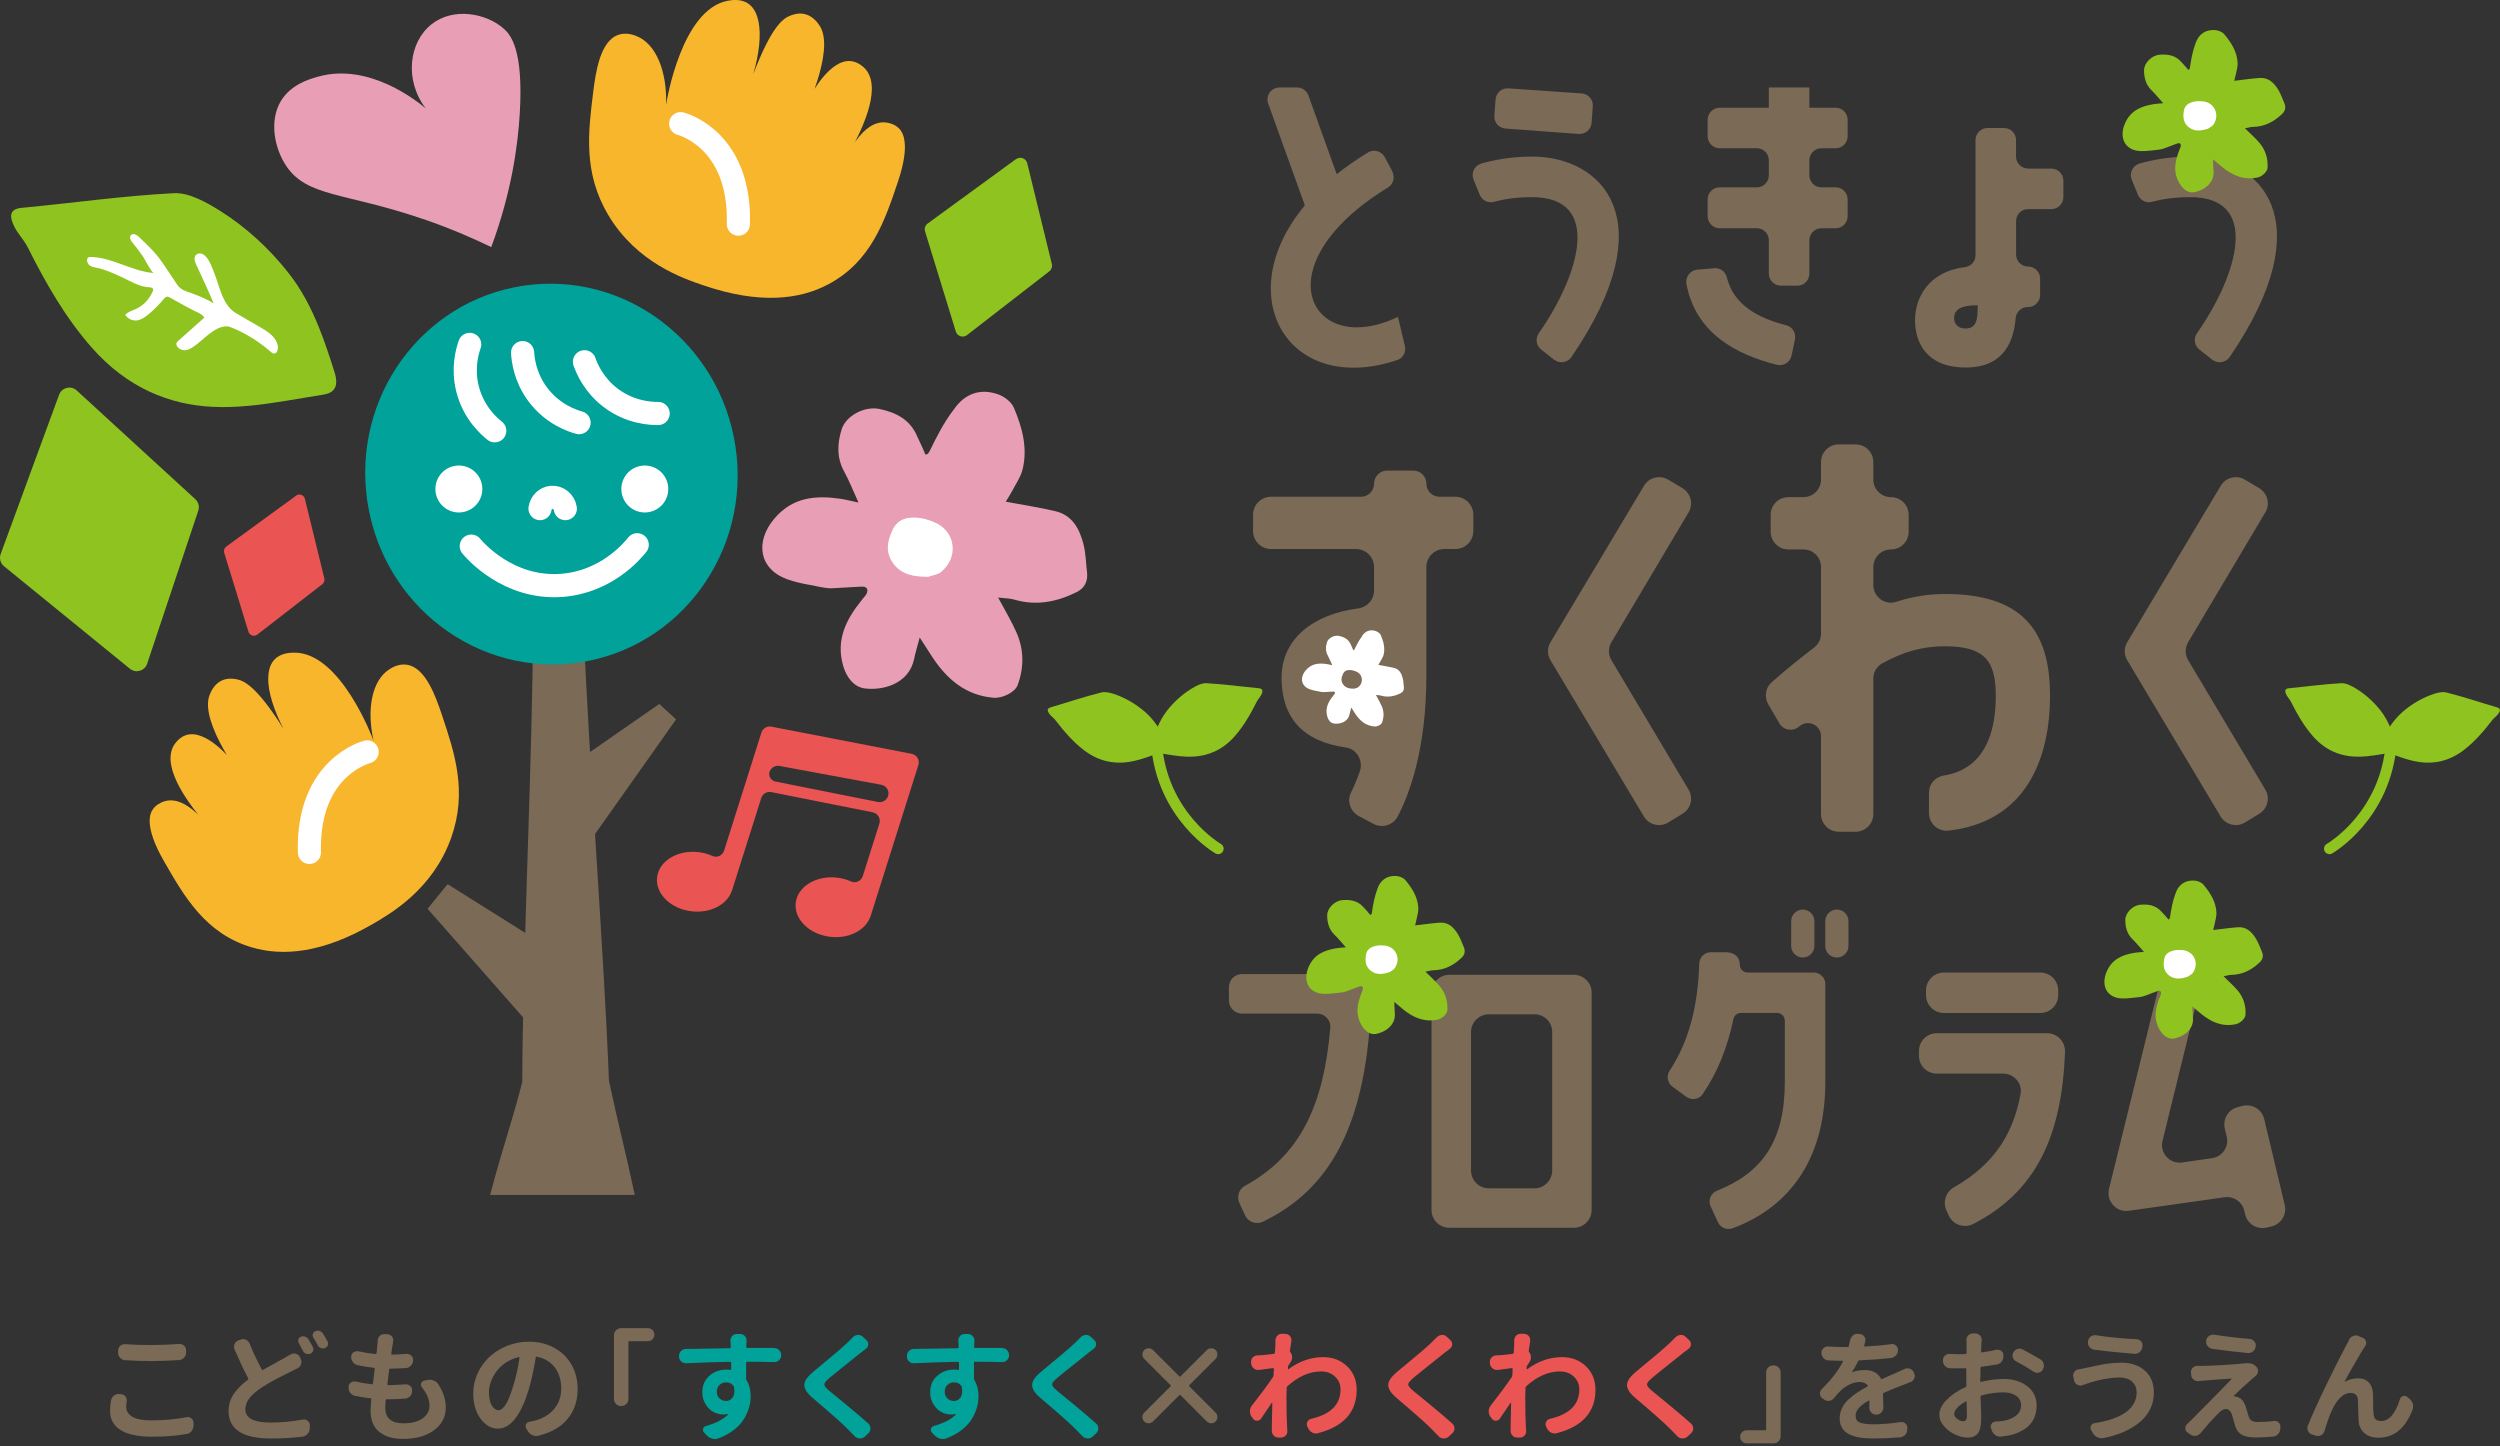 <svg width="491" height="284" viewBox="0 0 491 284" fill="none" xmlns="http://www.w3.org/2000/svg">
<rect x="0" y="0" width="491" height="284" fill="#333333" stroke="none"/>
<g clip-path="url(#clip0_217_91)">
<path d="M21.81 275.02C21.89 274.63 22.08 274.32 22.39 274.08C22.67 273.88 22.97 273.77 23.3 273.77C23.35 273.77 23.4 273.77 23.46 273.8L23.83 273.82C24.17 273.85 24.45 274.01 24.67 274.31C24.83 274.54 24.9 274.79 24.9 275.06C24.9 275.14 24.9 275.22 24.88 275.29C24.82 275.66 24.79 276.01 24.79 276.34C24.79 277.14 25.19 277.77 26 278.25C26.8 278.73 28.02 278.96 29.66 278.96C32.23 278.96 34.57 278.75 36.66 278.33C36.74 278.31 36.82 278.31 36.89 278.31C37.14 278.31 37.37 278.4 37.59 278.57C37.85 278.77 37.99 279.06 38.01 279.41V279.97C38.01 280.38 37.88 280.74 37.64 281.06C37.39 281.38 37.06 281.57 36.66 281.63C34.66 281.99 32.37 282.17 29.78 282.17C27.19 282.17 25.04 281.73 23.67 280.86C22.3 279.99 21.61 278.73 21.61 277.09C21.61 276.43 21.67 275.74 21.8 275.01L21.81 275.02ZM24.57 267.15C24.18 267.12 23.85 266.96 23.59 266.68C23.33 266.4 23.19 266.06 23.19 265.67V265.27C23.19 264.9 23.33 264.59 23.61 264.33C23.86 264.11 24.14 264 24.45 264H24.57C26.07 264.11 27.77 264.16 29.67 264.16C31.57 264.16 33.31 264.09 35.17 263.95H35.29C35.6 263.95 35.88 264.06 36.13 264.28C36.41 264.53 36.55 264.84 36.55 265.22V265.64C36.55 266.03 36.42 266.37 36.15 266.65C35.88 266.93 35.56 267.09 35.17 267.12C33 267.25 31.18 267.31 29.69 267.31C28.05 267.31 26.34 267.26 24.56 267.14L24.57 267.15Z" fill="#7A6A56"/>
<path d="M57.07 266.03C57.27 265.89 57.5 265.82 57.75 265.82C57.84 265.82 57.95 265.84 58.06 265.87C58.42 265.95 58.68 266.14 58.86 266.45L59.02 266.8C59.15 267.02 59.21 267.24 59.21 267.46C59.21 267.6 59.19 267.73 59.14 267.86C59.05 268.23 58.83 268.52 58.48 268.7C58.11 268.9 57.72 269.1 57.33 269.28C57.16 269.37 56.64 269.63 55.79 270.05C54.93 270.47 54.16 270.87 53.47 271.26C52.78 271.65 52.11 272.04 51.46 272.46C50.4 273.16 49.59 273.86 49.03 274.56C48.47 275.25 48.19 276 48.19 276.79C48.19 278.52 49.84 279.39 53.13 279.39C55.11 279.39 57.24 279.2 59.52 278.8C59.58 278.79 59.65 278.78 59.73 278.78C60 278.78 60.23 278.87 60.43 279.04C60.71 279.27 60.85 279.56 60.85 279.91L60.83 280.56C60.83 280.95 60.7 281.3 60.43 281.6C60.16 281.9 59.84 282.09 59.45 282.15C57.56 282.4 55.48 282.52 53.2 282.52C47.66 282.52 44.89 280.72 44.89 277.11C44.89 275.91 45.22 274.81 45.88 273.82C46.54 272.83 47.48 271.88 48.68 270.98C48.77 270.92 48.8 270.83 48.75 270.72C47.97 269.25 47.08 267.37 46.08 265.08C46 264.89 45.96 264.71 45.96 264.54C45.96 264.37 45.99 264.2 46.05 264.02C46.19 263.66 46.44 263.41 46.8 263.27L47.22 263.11C47.39 263.03 47.56 262.99 47.74 262.99C47.93 262.99 48.11 263.03 48.28 263.11C48.62 263.27 48.86 263.52 49.01 263.86C49.66 265.48 50.47 267.19 51.42 268.98C51.47 269.09 51.54 269.11 51.63 269.05C52.25 268.69 53.07 268.24 54.07 267.7C55.07 267.16 55.72 266.8 56.03 266.61C56.45 266.38 56.8 266.17 57.08 266L57.07 266.03ZM58.68 263.78C58.6 263.64 58.56 263.49 58.56 263.34C58.56 263.26 58.56 263.17 58.58 263.08C58.67 262.83 58.84 262.65 59.07 262.54C59.23 262.48 59.38 262.45 59.54 262.45C59.67 262.45 59.79 262.47 59.91 262.52C60.19 262.6 60.41 262.77 60.57 263.03C60.85 263.48 61.14 263.97 61.43 264.51C61.51 264.66 61.55 264.82 61.55 264.98C61.55 265.07 61.54 265.17 61.5 265.28C61.41 265.56 61.23 265.76 60.96 265.87C60.82 265.92 60.68 265.94 60.54 265.94C60.4 265.94 60.27 265.92 60.14 265.87C59.86 265.78 59.65 265.6 59.51 265.33C59.21 264.75 58.93 264.24 58.67 263.78H58.68ZM61.54 262.7C61.45 262.56 61.4 262.41 61.4 262.26C61.4 262.17 61.41 262.08 61.45 262C61.53 261.73 61.68 261.55 61.92 261.46C62.09 261.38 62.26 261.34 62.41 261.34C62.53 261.34 62.66 261.36 62.78 261.41C63.06 261.5 63.28 261.68 63.44 261.93C63.75 262.43 64.05 262.93 64.33 263.43C64.41 263.57 64.45 263.72 64.45 263.88C64.45 263.99 64.43 264.1 64.38 264.21C64.29 264.46 64.12 264.64 63.86 264.75C63.72 264.81 63.58 264.84 63.44 264.84C63.3 264.84 63.17 264.82 63.04 264.77C62.78 264.68 62.57 264.51 62.43 264.26C62.13 263.68 61.84 263.17 61.54 262.71V262.7Z" fill="#7A6A56"/>
<path d="M82.87 272.46C82.73 272.31 82.66 272.13 82.66 271.95C82.66 271.87 82.67 271.78 82.71 271.69C82.8 271.41 82.99 271.24 83.27 271.17L83.9 271.03C84.07 271 84.24 270.98 84.39 270.98C84.64 270.98 84.89 271.03 85.14 271.12C85.53 271.26 85.84 271.5 86.08 271.85C87.06 273.36 87.55 274.89 87.55 276.44C87.55 278.25 86.79 279.73 85.27 280.88C83.75 282.03 81.71 282.6 79.15 282.6C77.18 282.6 75.63 282.14 74.49 281.23C73.35 280.32 72.78 278.92 72.78 277.03C72.78 276.59 72.83 275.85 72.92 274.81C72.94 274.69 72.88 274.62 72.76 274.62C71.65 274.49 70.64 274.34 69.74 274.15C69.35 274.07 69.03 273.87 68.79 273.55C68.55 273.23 68.44 272.87 68.47 272.46V272.34C68.48 271.98 68.64 271.71 68.94 271.52C69.13 271.38 69.34 271.31 69.57 271.31C69.66 271.31 69.76 271.31 69.87 271.33C70.82 271.56 71.88 271.74 73.05 271.87C73.16 271.89 73.22 271.83 73.24 271.71C73.29 271.38 73.35 270.9 73.43 270.25C73.51 269.6 73.56 269.13 73.59 268.83C73.61 268.71 73.56 268.64 73.45 268.64C72.31 268.51 71.24 268.34 70.24 268.12C69.85 268.04 69.54 267.84 69.3 267.51C69.08 267.21 68.97 266.89 68.97 266.53C68.97 266.12 69.12 265.81 69.44 265.59C69.64 265.45 69.87 265.38 70.12 265.38C70.2 265.38 70.29 265.38 70.4 265.4C71.4 265.63 72.52 265.81 73.75 265.92C73.87 265.94 73.94 265.88 73.96 265.76C73.99 265.51 74.05 264.94 74.12 264.05C74.14 263.74 74.15 263.5 74.17 263.33C74.18 262.96 74.32 262.63 74.59 262.37C74.84 262.14 75.13 262.02 75.46 262.02H75.55L76.11 262.04C76.47 262.07 76.77 262.23 77 262.51C77.16 262.73 77.23 262.97 77.23 263.23C77.23 263.31 77.23 263.39 77.21 263.49C77.16 263.74 77.12 263.99 77.09 264.24C77.06 264.38 77.02 264.64 76.97 265.01C76.92 265.38 76.88 265.67 76.85 265.85C76.84 265.97 76.88 266.04 76.99 266.04C78.04 266.03 78.97 265.98 79.8 265.9H79.92C80.23 265.9 80.51 266.01 80.76 266.23C81.02 266.46 81.15 266.76 81.13 267.12V267.19C81.12 267.6 80.97 267.94 80.7 268.23C80.43 268.52 80.09 268.67 79.71 268.69C78.8 268.75 77.78 268.79 76.64 268.81C76.51 268.81 76.44 268.86 76.43 268.97C76.29 270 76.17 270.96 76.08 271.85C76.07 271.98 76.11 272.04 76.22 272.04C77.22 272.04 78.35 271.99 79.61 271.88H79.73C80.04 271.88 80.32 271.99 80.57 272.21C80.84 272.46 80.96 272.76 80.94 273.12V273.19C80.94 273.6 80.8 273.94 80.53 274.22C80.26 274.5 79.93 274.66 79.54 274.69C78.53 274.77 77.58 274.81 76.71 274.81H75.94C75.83 274.81 75.77 274.86 75.75 274.97C75.69 275.77 75.66 276.28 75.66 276.52C75.66 277.5 75.96 278.25 76.56 278.77C77.16 279.29 78.05 279.54 79.22 279.54C80.83 279.54 82.08 279.22 82.99 278.57C83.9 277.92 84.35 277.09 84.35 276.08C84.35 274.89 83.85 273.69 82.85 272.47L82.87 272.46Z" fill="#7A6A56"/>
<path d="M105.75 281.99C105.61 282.02 105.47 282.04 105.33 282.04C105.06 282.04 104.81 281.98 104.58 281.87C104.19 281.7 103.88 281.43 103.67 281.07L103.37 280.6C103.28 280.44 103.23 280.29 103.23 280.13C103.23 280.01 103.25 279.88 103.3 279.76C103.44 279.46 103.67 279.28 104 279.22C104.28 279.17 104.56 279.12 104.84 279.06C106.43 278.69 107.73 277.95 108.72 276.85C109.71 275.75 110.22 274.37 110.22 272.69C110.22 271.01 109.8 269.7 108.97 268.58C108.13 267.46 106.95 266.76 105.42 266.46C105.31 266.43 105.25 266.46 105.23 266.58C104.81 269.11 104.35 271.21 103.85 272.88C103.11 275.33 102.24 277.23 101.22 278.57C100.2 279.91 99.05 280.58 97.77 280.58C96.49 280.58 95.31 279.92 94.36 278.61C93.42 277.3 92.94 275.65 92.94 273.67C92.94 272.33 93.22 271.03 93.78 269.78C94.34 268.53 95.11 267.45 96.07 266.54C97.04 265.63 98.2 264.89 99.56 264.34C100.92 263.79 102.35 263.51 103.87 263.51C105.77 263.51 107.46 263.92 108.93 264.75C110.4 265.58 111.52 266.69 112.29 268.1C113.06 269.5 113.45 271.07 113.45 272.8C113.45 275.12 112.79 277.08 111.48 278.67C110.17 280.26 108.26 281.36 105.75 281.97V281.99ZM97.89 276.96C98.89 276.96 99.85 275.39 100.77 272.26C101.3 270.62 101.72 268.76 102.03 266.69C102.03 266.64 102.01 266.6 101.98 266.57C101.95 266.54 101.91 266.53 101.86 266.55C100.95 266.75 100.12 267.11 99.36 267.61C98.6 268.12 97.98 268.69 97.51 269.33C97.04 269.97 96.68 270.64 96.42 271.34C96.16 272.04 96.03 272.72 96.03 273.38C96.03 274.5 96.21 275.38 96.58 276.01C96.95 276.64 97.38 276.96 97.88 276.96H97.89Z" fill="#7A6A56"/>
<path d="M121.97 276.16C121.6 276.16 121.27 276.02 121 275.75C120.73 275.48 120.59 275.15 120.59 274.78V262.23C120.59 261.84 120.73 261.51 121 261.25C121.27 260.99 121.6 260.85 121.97 260.85H127.24C127.6 260.85 127.9 260.98 128.15 261.22C128.4 261.46 128.52 261.77 128.52 262.13C128.52 262.49 128.39 262.79 128.15 263.04C127.9 263.29 127.6 263.41 127.24 263.41H123.61C123.48 263.41 123.42 263.47 123.42 263.6V274.76C123.42 275.13 123.29 275.46 123.02 275.73C122.75 276 122.43 276.14 122.04 276.14H121.97V276.16Z" fill="#7A6A56"/>
<path d="M152.05 264.76C152.44 264.76 152.77 264.9 153.03 265.17C153.29 265.44 153.43 265.77 153.43 266.14V266.19C153.43 266.56 153.29 266.89 153.01 267.15C152.74 267.4 152.43 267.52 152.07 267.52H152.02C150.6 267.47 148.83 267.45 146.71 267.45C146.58 267.45 146.53 267.51 146.54 267.64V270.8C146.54 270.91 146.58 271.02 146.66 271.13C147.18 271.99 147.43 273.04 147.43 274.27C147.43 275.02 147.32 275.77 147.1 276.5C146.88 277.24 146.54 277.99 146.08 278.74C145.62 279.49 144.97 280.19 144.12 280.85C143.27 281.51 142.27 282.05 141.14 282.49C140.91 282.58 140.66 282.63 140.41 282.63C140.26 282.63 140.09 282.61 139.92 282.56C139.51 282.45 139.15 282.25 138.84 281.95L138.28 281.36C138.13 281.21 138.05 281.03 138.05 280.85C138.05 280.77 138.07 280.69 138.1 280.62C138.18 280.32 138.36 280.14 138.66 280.06C140.58 279.53 142.02 278.78 142.99 277.81C143 277.79 143 277.77 142.99 277.75C142.97 277.73 142.96 277.71 142.94 277.71C142.63 277.77 142.32 277.8 142.03 277.8C141.37 277.8 140.75 277.64 140.15 277.33C139.55 277.02 139.03 276.52 138.59 275.83C138.15 275.14 137.94 274.34 137.94 273.42C137.94 272.11 138.39 271.04 139.31 270.22C140.23 269.4 141.35 268.99 142.69 268.99C142.96 268.99 143.21 269.01 143.44 269.04C143.57 269.05 143.62 269 143.6 268.87V267.65C143.59 267.53 143.52 267.46 143.41 267.46C140.58 267.51 137.71 267.6 134.77 267.74H134.7C134.36 267.74 134.05 267.62 133.79 267.39C133.51 267.14 133.37 266.83 133.37 266.45V266.33C133.36 265.94 133.48 265.61 133.74 265.35C134 265.09 134.32 264.94 134.7 264.93C135.68 264.93 137.21 264.91 139.28 264.86C141.35 264.81 142.71 264.79 143.36 264.79C143.47 264.79 143.53 264.73 143.53 264.6C143.53 264.34 143.53 264.16 143.51 264.06L143.46 263.24C143.46 262.93 143.57 262.65 143.79 262.4C144.02 262.13 144.32 262 144.68 262H145.38C145.74 262 146.04 262.13 146.29 262.4C146.51 262.65 146.62 262.94 146.62 263.26V263.61C146.6 263.7 146.6 263.79 146.6 263.87C146.6 263.95 146.6 264 146.58 264.03V264.57C146.56 264.68 146.62 264.73 146.74 264.73H152.05V264.76ZM140.79 273.37C140.79 273.9 140.97 274.33 141.33 274.66C141.69 274.99 142.11 275.15 142.59 275.15C143.13 275.15 143.56 274.93 143.88 274.49C144.11 274.18 144.23 273.73 144.23 273.16C144.23 272.96 144.21 272.74 144.18 272.5C144.16 272.37 144.12 272.27 144.06 272.2C143.73 271.73 143.24 271.5 142.59 271.5C142.11 271.5 141.68 271.66 141.33 271.99C140.97 272.32 140.79 272.78 140.79 273.37Z" fill="#00A29A"/>
<path d="M167.49 262.63C167.74 262.37 168.05 262.22 168.43 262.19C168.48 262.18 168.52 262.17 168.55 262.17C168.88 262.17 169.17 262.28 169.42 262.5L170.12 263.16C170.39 263.38 170.52 263.65 170.52 263.98C170.52 264.37 170.37 264.68 170.08 264.89C169.92 265.02 169.59 265.27 169.07 265.66C168.93 265.79 168.01 266.52 166.31 267.87C164.61 269.22 163.45 270.16 162.82 270.69C162.38 271.08 162.11 271.38 161.99 271.59C161.87 271.8 161.88 272.02 162 272.24C162.12 272.46 162.41 272.76 162.86 273.15C162.89 273.16 163.94 274.02 166 275.72C168.06 277.42 169.58 278.72 170.56 279.6C170.83 279.85 170.96 280.16 170.96 280.54C170.96 280.92 170.83 281.23 170.56 281.48L169.84 282.16C169.57 282.39 169.26 282.51 168.9 282.51H168.83C168.46 282.5 168.14 282.36 167.87 282.09C167.21 281.4 166.83 281.01 166.72 280.9C165.77 279.89 163.4 277.78 159.63 274.58C158.85 273.92 158.35 273.32 158.13 272.76C158.02 272.53 157.97 272.28 157.97 272.03C157.97 271.73 158.05 271.43 158.2 271.12C158.48 270.59 159.03 269.99 159.84 269.32C163.36 266.43 165.61 264.52 166.56 263.58C166.9 263.25 167.22 262.94 167.5 262.64L167.49 262.63Z" fill="#00A29A"/>
<path d="M196.8 264.76C197.19 264.76 197.52 264.9 197.78 265.17C198.04 265.44 198.18 265.77 198.18 266.14V266.19C198.18 266.56 198.04 266.89 197.76 267.15C197.49 267.4 197.18 267.52 196.82 267.52H196.77C195.35 267.47 193.58 267.45 191.46 267.45C191.33 267.45 191.28 267.51 191.29 267.64V270.8C191.29 270.91 191.33 271.02 191.41 271.13C191.93 271.99 192.18 273.04 192.18 274.27C192.18 275.02 192.07 275.77 191.85 276.5C191.63 277.24 191.29 277.99 190.83 278.74C190.37 279.49 189.72 280.19 188.87 280.85C188.02 281.51 187.02 282.05 185.89 282.49C185.66 282.58 185.41 282.63 185.16 282.63C185.01 282.63 184.84 282.61 184.67 282.56C184.26 282.45 183.9 282.25 183.59 281.95L183.03 281.36C182.88 281.21 182.8 281.03 182.8 280.85C182.8 280.77 182.82 280.69 182.85 280.62C182.93 280.32 183.11 280.14 183.41 280.06C185.33 279.53 186.77 278.78 187.74 277.81C187.75 277.79 187.75 277.77 187.74 277.75C187.72 277.73 187.71 277.71 187.69 277.71C187.38 277.77 187.07 277.8 186.78 277.8C186.12 277.8 185.5 277.64 184.9 277.33C184.3 277.02 183.78 276.52 183.34 275.83C182.9 275.14 182.69 274.34 182.69 273.42C182.69 272.11 183.14 271.04 184.06 270.22C184.98 269.4 186.1 268.99 187.44 268.99C187.71 268.99 187.96 269.01 188.19 269.04C188.32 269.05 188.37 269 188.35 268.87V267.65C188.34 267.53 188.27 267.46 188.16 267.46C185.33 267.51 182.46 267.6 179.52 267.74H179.45C179.11 267.74 178.8 267.62 178.54 267.39C178.26 267.14 178.12 266.83 178.12 266.45V266.33C178.11 265.94 178.23 265.61 178.49 265.35C178.75 265.09 179.07 264.94 179.45 264.93C180.43 264.93 181.96 264.91 184.03 264.86C186.1 264.81 187.46 264.79 188.11 264.79C188.22 264.79 188.28 264.73 188.28 264.6C188.28 264.34 188.28 264.16 188.26 264.06L188.21 263.24C188.21 262.93 188.32 262.65 188.54 262.4C188.77 262.13 189.07 262 189.43 262H190.13C190.49 262 190.79 262.13 191.04 262.4C191.26 262.65 191.37 262.94 191.37 263.26V263.61C191.35 263.7 191.35 263.79 191.35 263.87C191.35 263.95 191.35 264 191.33 264.03V264.57C191.31 264.68 191.37 264.73 191.49 264.73H196.8V264.76ZM185.54 273.37C185.54 273.9 185.72 274.33 186.08 274.66C186.44 274.99 186.86 275.15 187.34 275.15C187.88 275.15 188.31 274.93 188.63 274.49C188.86 274.18 188.98 273.73 188.98 273.16C188.98 272.96 188.96 272.74 188.93 272.5C188.91 272.37 188.87 272.27 188.81 272.2C188.48 271.73 187.99 271.5 187.34 271.5C186.86 271.5 186.43 271.66 186.08 271.99C185.72 272.32 185.54 272.78 185.54 273.37Z" fill="#00A29A"/>
<path d="M212.25 262.63C212.5 262.37 212.81 262.22 213.19 262.19C213.24 262.18 213.28 262.17 213.31 262.17C213.64 262.17 213.93 262.28 214.17 262.5L214.87 263.16C215.13 263.38 215.27 263.65 215.27 263.98C215.27 264.37 215.12 264.68 214.82 264.89C214.67 265.02 214.33 265.27 213.81 265.66C213.67 265.79 212.75 266.52 211.05 267.87C209.35 269.22 208.18 270.16 207.56 270.69C207.12 271.08 206.85 271.38 206.73 271.59C206.61 271.8 206.62 272.02 206.74 272.24C206.87 272.46 207.15 272.76 207.61 273.15C207.64 273.16 208.69 274.02 210.75 275.72C212.81 277.42 214.33 278.72 215.31 279.6C215.57 279.85 215.71 280.16 215.71 280.54C215.71 280.92 215.58 281.23 215.31 281.48L214.58 282.16C214.32 282.39 214 282.51 213.64 282.51H213.57C213.2 282.5 212.87 282.36 212.61 282.09C211.95 281.4 211.57 281.01 211.46 280.9C210.51 279.89 208.14 277.78 204.37 274.58C203.59 273.92 203.09 273.32 202.87 272.76C202.76 272.53 202.71 272.28 202.71 272.03C202.71 271.73 202.79 271.43 202.94 271.12C203.22 270.59 203.77 269.99 204.58 269.32C208.11 266.43 210.35 264.52 211.3 263.58C211.64 263.25 211.96 262.94 212.24 262.64L212.25 262.63Z" fill="#00A29A"/>
<path d="M238.75 277.45C238.98 277.68 239.1 277.97 239.1 278.32C239.1 278.67 238.98 278.95 238.75 279.18C238.52 279.41 238.23 279.53 237.9 279.53C237.57 279.53 237.27 279.41 237.02 279.18L231.85 274.01C231.77 273.93 231.7 273.93 231.62 274.01L226.45 279.18C226.2 279.41 225.91 279.53 225.57 279.53C225.23 279.53 224.95 279.41 224.72 279.18C224.49 278.95 224.37 278.66 224.37 278.32C224.37 277.98 224.49 277.69 224.72 277.45L229.89 272.28C229.97 272.2 229.97 272.13 229.89 272.05L224.72 266.88C224.49 266.63 224.37 266.34 224.37 266C224.37 265.66 224.49 265.38 224.72 265.15C224.95 264.92 225.24 264.8 225.57 264.8C225.9 264.8 226.2 264.92 226.45 265.15L231.62 270.32C231.7 270.4 231.78 270.4 231.85 270.32L237.02 265.15C237.27 264.92 237.56 264.8 237.9 264.8C238.24 264.8 238.52 264.92 238.75 265.15C238.98 265.38 239.1 265.67 239.1 266C239.1 266.33 238.98 266.63 238.75 266.88L233.58 272.05C233.5 272.13 233.5 272.21 233.58 272.28L238.75 277.45Z" fill="#7A6A56"/>
<path d="M253.33 265.23C253.32 265.34 253.35 265.44 253.42 265.53C253.65 265.83 253.77 266.18 253.77 266.58C253.77 266.94 253.67 267.27 253.46 267.56C253.35 267.71 253.22 267.92 253.06 268.17C253 268.26 252.96 268.37 252.94 268.5V268.83C252.94 268.83 252.95 268.89 252.98 268.91C253.01 268.93 253.03 268.93 253.06 268.9C255.22 267.32 257.49 266.54 259.9 266.54C261.76 266.54 263.31 267.14 264.57 268.33C265.82 269.52 266.45 271.07 266.45 272.95C266.45 277.3 263.93 280.14 258.89 281.47C258.75 281.52 258.61 281.54 258.47 281.54C258.24 281.54 258 281.49 257.77 281.38C257.4 281.19 257.12 280.92 256.95 280.56L256.74 280.16C256.68 280.01 256.65 279.85 256.65 279.69C256.65 279.53 256.69 279.38 256.77 279.22C256.93 278.92 257.17 278.74 257.5 278.66C261.35 277.77 263.28 275.84 263.28 272.88C263.28 271.91 262.93 271.08 262.22 270.39C261.51 269.7 260.58 269.35 259.45 269.35C257.19 269.35 254.98 270.33 252.83 272.28C252.75 272.36 252.71 272.46 252.71 272.58C252.68 273.36 252.66 273.95 252.66 274.36C252.66 276.98 252.71 279.03 252.8 280.52C252.8 280.63 252.8 280.78 252.82 280.96C252.84 281.01 252.85 281.05 252.85 281.1C252.85 281.41 252.74 281.69 252.52 281.94C252.27 282.2 251.96 282.34 251.58 282.34H251.09C250.72 282.34 250.4 282.21 250.15 281.94C249.9 281.67 249.78 281.36 249.78 281V280.58C249.8 279.96 249.81 279.11 249.83 278.04C249.84 276.97 249.86 276.14 249.88 275.55C249.88 275.52 249.87 275.5 249.84 275.49C249.82 275.49 249.8 275.49 249.78 275.5C249.03 276.62 248.33 277.66 247.68 278.61C247.48 278.89 247.21 279.03 246.87 279.03C246.53 279.03 246.27 278.89 246.09 278.61L245.81 278.24C245.59 277.93 245.48 277.58 245.48 277.19C245.48 276.77 245.61 276.39 245.88 276.04C247.5 273.98 248.88 272.12 250 270.47C250.06 270.38 250.1 270.28 250.12 270.17L250.19 268.86C250.19 268.86 250.18 268.77 250.14 268.74C250.11 268.71 250.07 268.69 250.02 268.69C249.94 268.71 249.02 268.83 247.26 269.06H247.07C246.76 269.06 246.49 268.96 246.25 268.76C245.95 268.53 245.78 268.22 245.73 267.85L245.71 267.57V267.43C245.71 267.12 245.82 266.84 246.04 266.61C246.29 266.35 246.6 266.21 246.98 266.19C247.18 266.19 247.41 266.19 247.66 266.17C248.32 266.12 249.17 266.03 250.21 265.89C250.32 265.88 250.38 265.8 250.4 265.68C250.46 264.65 250.49 264.11 250.49 264.04V263.29C250.49 262.93 250.61 262.62 250.84 262.35C251.09 262.09 251.39 261.95 251.73 261.95H251.75L252.48 261.97C252.84 261.99 253.14 262.14 253.37 262.42C253.54 262.64 253.63 262.89 253.63 263.17V263.38C253.54 263.93 253.44 264.54 253.35 265.23H253.33Z" fill="#EA5452"/>
<path d="M282.19 262.63C282.44 262.37 282.75 262.22 283.13 262.19C283.18 262.18 283.22 262.17 283.25 262.17C283.58 262.17 283.87 262.28 284.11 262.5L284.81 263.16C285.07 263.38 285.21 263.65 285.21 263.98C285.21 264.37 285.06 264.68 284.76 264.89C284.61 265.02 284.27 265.27 283.75 265.66C283.61 265.79 282.69 266.52 280.99 267.87C279.29 269.22 278.12 270.16 277.5 270.69C277.06 271.08 276.79 271.38 276.67 271.59C276.55 271.8 276.56 272.02 276.68 272.24C276.81 272.46 277.09 272.76 277.55 273.15C277.58 273.16 278.63 274.02 280.69 275.72C282.75 277.42 284.27 278.72 285.25 279.6C285.51 279.85 285.65 280.16 285.65 280.54C285.65 280.92 285.52 281.23 285.25 281.48L284.52 282.16C284.26 282.39 283.94 282.51 283.58 282.51H283.51C283.14 282.5 282.81 282.36 282.55 282.09C281.89 281.4 281.51 281.01 281.4 280.9C280.45 279.89 278.08 277.78 274.31 274.58C273.53 273.92 273.03 273.32 272.81 272.76C272.7 272.53 272.65 272.28 272.65 272.03C272.65 271.73 272.73 271.43 272.88 271.12C273.16 270.59 273.71 269.99 274.52 269.32C278.05 266.43 280.29 264.52 281.24 263.58C281.58 263.25 281.9 262.94 282.18 262.64L282.19 262.63Z" fill="#EA5452"/>
<path d="M300.23 265.23C300.22 265.34 300.25 265.44 300.32 265.53C300.55 265.83 300.67 266.18 300.67 266.58C300.67 266.94 300.57 267.27 300.36 267.56C300.25 267.71 300.12 267.92 299.96 268.17C299.9 268.26 299.86 268.37 299.84 268.5V268.83C299.84 268.83 299.85 268.89 299.88 268.91C299.91 268.93 299.93 268.93 299.96 268.9C302.12 267.32 304.39 266.54 306.8 266.54C308.66 266.54 310.21 267.14 311.47 268.33C312.72 269.52 313.35 271.07 313.35 272.95C313.35 277.3 310.83 280.14 305.79 281.47C305.65 281.52 305.51 281.54 305.37 281.54C305.14 281.54 304.9 281.49 304.67 281.38C304.3 281.19 304.02 280.92 303.85 280.56L303.64 280.16C303.58 280.01 303.55 279.85 303.55 279.69C303.55 279.53 303.59 279.38 303.67 279.22C303.83 278.92 304.07 278.74 304.4 278.66C308.25 277.77 310.18 275.84 310.18 272.88C310.18 271.91 309.83 271.08 309.12 270.39C308.41 269.7 307.48 269.35 306.35 269.35C304.09 269.35 301.88 270.33 299.73 272.28C299.65 272.36 299.61 272.46 299.61 272.58C299.58 273.36 299.56 273.95 299.56 274.36C299.56 276.98 299.61 279.03 299.7 280.52C299.7 280.63 299.7 280.78 299.72 280.96C299.74 281.01 299.75 281.05 299.75 281.1C299.75 281.41 299.64 281.69 299.42 281.94C299.17 282.2 298.86 282.34 298.48 282.34H297.99C297.62 282.34 297.3 282.21 297.05 281.94C296.8 281.67 296.68 281.36 296.68 281V280.58C296.7 279.96 296.71 279.11 296.73 278.04C296.74 276.97 296.76 276.14 296.78 275.55C296.78 275.52 296.77 275.5 296.74 275.49C296.72 275.49 296.7 275.49 296.68 275.5C295.93 276.62 295.23 277.66 294.58 278.61C294.38 278.89 294.11 279.03 293.77 279.03C293.43 279.03 293.17 278.89 292.99 278.61L292.71 278.24C292.49 277.93 292.38 277.58 292.38 277.19C292.38 276.77 292.51 276.39 292.78 276.04C294.4 273.98 295.78 272.12 296.9 270.47C296.96 270.38 297 270.28 297.02 270.17L297.09 268.86C297.09 268.86 297.08 268.77 297.04 268.74C297.01 268.71 296.97 268.69 296.92 268.69C296.84 268.71 295.92 268.83 294.16 269.06H293.97C293.66 269.06 293.39 268.96 293.15 268.76C292.85 268.53 292.68 268.22 292.63 267.85L292.61 267.57V267.43C292.61 267.12 292.72 266.84 292.94 266.61C293.19 266.35 293.5 266.21 293.88 266.19C294.08 266.19 294.31 266.19 294.56 266.17C295.22 266.12 296.07 266.03 297.11 265.89C297.22 265.88 297.28 265.8 297.3 265.68C297.36 264.65 297.39 264.11 297.39 264.04V263.29C297.39 262.93 297.51 262.62 297.74 262.35C297.99 262.09 298.29 261.95 298.63 261.95H298.65L299.38 261.97C299.74 261.99 300.04 262.14 300.27 262.42C300.44 262.64 300.53 262.89 300.53 263.17V263.38C300.44 263.93 300.34 264.54 300.25 265.23H300.23Z" fill="#EA5452"/>
<path d="M329.08 262.63C329.33 262.37 329.64 262.22 330.02 262.19C330.07 262.18 330.11 262.17 330.14 262.17C330.47 262.17 330.76 262.28 331 262.5L331.7 263.16C331.96 263.38 332.1 263.65 332.1 263.98C332.1 264.37 331.95 264.68 331.65 264.89C331.5 265.02 331.16 265.27 330.64 265.66C330.5 265.79 329.58 266.52 327.88 267.87C326.18 269.22 325.01 270.16 324.39 270.69C323.95 271.08 323.68 271.38 323.56 271.59C323.44 271.8 323.45 272.02 323.57 272.24C323.7 272.46 323.98 272.76 324.44 273.15C324.47 273.16 325.52 274.02 327.58 275.72C329.64 277.42 331.16 278.72 332.14 279.6C332.4 279.85 332.54 280.16 332.54 280.54C332.54 280.92 332.41 281.23 332.14 281.48L331.41 282.16C331.15 282.39 330.83 282.51 330.47 282.51H330.4C330.03 282.5 329.7 282.36 329.44 282.09C328.78 281.4 328.4 281.01 328.29 280.9C327.34 279.89 324.97 277.78 321.2 274.58C320.42 273.92 319.92 273.32 319.7 272.76C319.59 272.53 319.54 272.28 319.54 272.03C319.54 271.73 319.62 271.43 319.77 271.12C320.05 270.59 320.6 269.99 321.41 269.32C324.94 266.43 327.18 264.52 328.13 263.58C328.47 263.25 328.79 262.94 329.07 262.64L329.08 262.63Z" fill="#EA5452"/>
<path d="M348.34 268.16C348.71 268.16 349.04 268.29 349.31 268.56C349.58 268.83 349.72 269.15 349.72 269.54V282.09C349.72 282.48 349.58 282.81 349.31 283.07C349.04 283.34 348.71 283.47 348.34 283.47H343.05C342.69 283.47 342.39 283.35 342.14 283.1C341.89 282.85 341.77 282.55 341.77 282.19C341.77 281.83 341.9 281.53 342.14 281.28C342.38 281.03 342.69 280.91 343.05 280.91H346.68C346.81 280.91 346.87 280.85 346.87 280.72V269.55C346.87 269.16 347 268.83 347.27 268.57C347.53 268.3 347.86 268.17 348.25 268.17H348.34V268.16Z" fill="#7A6A56"/>
<path d="M369.9 276.47C369.9 276.83 369.77 277.14 369.5 277.41C369.23 277.69 368.91 277.83 368.54 277.83H368.45C368.08 277.83 367.76 277.69 367.51 277.41C367.26 277.14 367.14 276.84 367.14 276.5V276.45C367.14 276.17 367.14 275.74 367.16 275.16C367.16 275.13 367.14 275.1 367.11 275.08C367.08 275.05 367.05 275.05 367.02 275.07C366.16 275.55 365.52 276.03 365.09 276.51C364.66 276.99 364.44 277.5 364.44 278.07C364.44 278.71 364.71 279.15 365.26 279.38C365.8 279.61 366.69 279.73 367.91 279.73C369.59 279.73 371.39 279.58 373.29 279.29H373.48C373.74 279.29 373.99 279.38 374.2 279.55C374.48 279.78 374.61 280.08 374.6 280.44L374.58 280.77C374.58 281.16 374.44 281.5 374.17 281.8C373.9 282.1 373.56 282.26 373.18 282.29C371.26 282.45 369.48 282.52 367.84 282.52C366.86 282.52 365.99 282.46 365.24 282.33C364.49 282.2 363.81 281.99 363.2 281.7C362.59 281.4 362.12 280.99 361.8 280.47C361.47 279.95 361.31 279.31 361.31 278.56C361.31 277.86 361.46 277.19 361.77 276.56C362.07 275.93 362.5 275.35 363.06 274.84C363.61 274.32 364.18 273.88 364.76 273.5C365.34 273.12 366 272.72 366.75 272.32C366.86 272.27 366.88 272.2 366.82 272.11C366.46 271.66 365.94 271.43 365.25 271.43C364.61 271.43 363.96 271.58 363.29 271.9C362.62 272.21 362.04 272.6 361.56 273.07C361.17 273.44 360.72 273.95 360.2 274.59C359.97 274.89 359.65 275.07 359.26 275.13H359.07C358.76 275.13 358.48 275.04 358.23 274.85L357.9 274.62C357.62 274.4 357.46 274.11 357.43 273.75V273.68C357.43 273.35 357.55 273.07 357.78 272.84C359.65 271 361.04 269.2 361.95 267.43C361.96 267.38 361.96 267.35 361.94 267.31C361.92 267.27 361.89 267.26 361.86 267.26H361.74C360.91 267.26 360.04 267.24 359.12 267.19C358.73 267.17 358.4 267.02 358.14 266.73C357.87 266.44 357.74 266.1 357.74 265.71V265.68C357.74 265.32 357.87 265.02 358.14 264.77C358.39 264.55 358.67 264.44 358.98 264.44C359.03 264.44 359.07 264.44 359.1 264.46C360 264.52 360.94 264.55 361.91 264.55H362.89C363 264.55 363.07 264.5 363.1 264.39C363.21 263.98 363.29 263.59 363.36 263.22C363.44 262.85 363.63 262.53 363.92 262.28C364.17 262.06 364.46 261.95 364.79 261.95C364.84 261.95 364.88 261.95 364.91 261.97L365.28 262C365.64 262.03 365.93 262.19 366.14 262.49C366.3 262.69 366.37 262.92 366.37 263.17C366.37 263.26 366.37 263.36 366.35 263.45C366.27 263.75 366.19 264.03 366.12 264.29C366.1 264.34 366.12 264.38 366.14 264.41C366.16 264.44 366.21 264.46 366.26 264.46C368.29 264.35 370.01 264.2 371.43 263.99C371.49 263.97 371.55 263.96 371.59 263.96C371.89 263.96 372.14 264.06 372.36 264.27C372.64 264.5 372.77 264.79 372.76 265.13V265.15C372.76 265.56 372.63 265.91 372.36 266.2C372.09 266.5 371.77 266.67 371.38 266.72C369.62 266.92 367.56 267.07 365.2 267.17C365.07 267.17 364.99 267.22 364.94 267.33C364.57 268.11 364.17 268.8 363.75 269.41C363.74 269.42 363.74 269.44 363.75 269.47C363.77 269.5 363.79 269.5 363.82 269.48C364.49 269.21 365.33 269.08 366.32 269.08C367.02 269.08 367.65 269.22 368.19 269.51C368.73 269.8 369.14 270.22 369.41 270.76C369.47 270.87 369.55 270.89 369.64 270.83C369.98 270.68 370.33 270.52 370.68 270.37C371.03 270.22 371.4 270.06 371.8 269.89C372.2 269.72 372.5 269.59 372.7 269.49C373.09 269.32 373.54 269.11 374.06 268.86C374.25 268.78 374.43 268.74 374.62 268.74C374.78 268.74 374.94 268.76 375.11 268.81C375.45 268.95 375.7 269.19 375.86 269.54L375.95 269.77C376.03 269.93 376.07 270.08 376.07 270.24C376.07 270.41 376.02 270.58 375.93 270.76C375.79 271.1 375.54 271.34 375.18 271.46C374.71 271.63 374.21 271.83 373.68 272.04C372.21 272.6 370.98 273.11 369.98 273.56C369.87 273.61 369.82 273.69 369.82 273.82L369.89 276.44L369.9 276.47Z" fill="#7A6A56"/>
<path d="M388.92 270.59V271.27C388.92 271.38 388.97 271.42 389.08 271.39C390.67 271.02 392.14 270.83 393.48 270.83C395.35 270.83 396.9 271.3 398.14 272.24C399.37 273.18 399.99 274.44 399.99 276.03C399.99 279.06 398.25 281.01 394.77 281.88C394.22 281.99 393.65 282.07 393.04 282.14C392.96 282.16 392.89 282.16 392.83 282.16C392.5 282.16 392.2 282.07 391.92 281.88C391.58 281.65 391.34 281.34 391.2 280.97L391.03 280.5C390.98 280.39 390.96 280.28 390.96 280.17C390.96 279.98 391.02 279.8 391.15 279.63C391.34 279.35 391.6 279.2 391.95 279.19C392.54 279.16 393.06 279.11 393.5 279.05C394.51 278.86 395.34 278.51 395.98 278C396.62 277.48 396.94 276.82 396.94 276.01C396.94 275.2 396.62 274.59 395.98 274.14C395.34 273.69 394.5 273.46 393.45 273.46C392.08 273.46 390.64 273.66 389.14 274.07C389.03 274.1 388.98 274.17 388.98 274.28C388.99 274.73 389.02 275.3 389.04 275.98C389.06 276.66 389.08 277.21 389.09 277.64C389.1 278.07 389.1 278.4 389.1 278.63C389.1 280.02 388.88 280.99 388.43 281.53C387.99 282.07 387.34 282.35 386.5 282.35C385.7 282.35 384.88 282.16 384.02 281.76C383.16 281.37 382.42 280.82 381.81 280.11C381.19 279.4 380.89 278.65 380.89 277.85C380.89 276.87 381.38 275.88 382.35 274.9C383.33 273.92 384.56 273.09 386.04 272.42C386.15 272.37 386.2 272.3 386.2 272.19C386.18 271.86 386.18 271.36 386.18 270.69V268.89C386.18 268.77 386.13 268.71 386.02 268.73C385.52 268.75 385.15 268.75 384.92 268.75C384.2 268.75 383.56 268.75 383 268.73C382.61 268.72 382.28 268.57 382.01 268.29C381.74 268.01 381.6 267.67 381.6 267.26V267.14C381.59 266.78 381.72 266.48 382 266.23C382.23 266.01 382.52 265.9 382.84 265.9H382.93C383.52 265.95 384.16 265.97 384.85 265.97C385.11 265.97 385.51 265.96 386.04 265.92C386.15 265.92 386.21 265.86 386.23 265.73V263.97L386.21 263.15C386.21 262.82 386.32 262.53 386.54 262.29C386.79 262.02 387.09 261.89 387.45 261.89H387.94C388.31 261.89 388.63 262.02 388.88 262.29C389.1 262.54 389.21 262.82 389.21 263.13V263.25C389.18 263.52 389.16 263.75 389.14 263.95C389.12 264.37 389.11 264.88 389.09 265.47C389.07 265.58 389.13 265.62 389.25 265.61C390.25 265.47 391.19 265.3 392.08 265.09C392.17 265.08 392.27 265.07 392.36 265.07C392.59 265.07 392.81 265.15 393.02 265.3C393.3 265.5 393.45 265.78 393.47 266.12V266.33C393.48 266.74 393.37 267.1 393.12 267.42C392.87 267.74 392.55 267.93 392.16 267.99C391.3 268.14 390.3 268.29 389.16 268.43C389.03 268.45 388.97 268.52 388.97 268.64C388.95 269.08 388.95 269.72 388.95 270.58L388.92 270.59ZM385.55 279.13C386.05 279.13 386.3 278.79 386.3 278.1C386.3 277.41 386.28 276.51 386.25 275.34C386.25 275.31 386.23 275.28 386.19 275.26C386.15 275.24 386.11 275.23 386.08 275.25C385.38 275.62 384.82 276.04 384.42 276.48C384.01 276.93 383.81 277.34 383.81 277.73C383.81 278.07 384.01 278.39 384.42 278.69C384.82 278.99 385.2 279.14 385.54 279.14L385.55 279.13ZM395.97 267.38C395.64 267.21 395.42 266.94 395.31 266.58C395.28 266.46 395.26 266.33 395.26 266.21C395.26 266.01 395.31 265.81 395.43 265.6C395.62 265.27 395.89 265.05 396.25 264.94C396.39 264.89 396.52 264.87 396.65 264.87C396.87 264.87 397.08 264.93 397.28 265.04C398.54 265.71 399.71 266.37 400.77 267C401.1 267.2 401.3 267.5 401.38 267.89C401.41 268 401.43 268.11 401.43 268.22C401.43 268.47 401.36 268.71 401.22 268.94L401.2 269.01C401.01 269.32 400.74 269.52 400.38 269.59C400.29 269.6 400.19 269.61 400.1 269.61C399.85 269.61 399.61 269.53 399.37 269.38C398.42 268.74 397.29 268.07 395.98 267.37L395.97 267.38Z" fill="#7A6A56"/>
<path d="M419.63 273.38C419.63 272.57 419.33 271.89 418.74 271.34C418.13 270.81 417.31 270.54 416.28 270.54H416.21C415.85 270.54 415.49 270.56 415.13 270.59C414.77 270.62 414.41 270.67 414.03 270.73C413.66 270.79 413.34 270.85 413.08 270.88C412.82 270.92 412.5 270.99 412.12 271.09C411.74 271.19 411.48 271.26 411.34 271.3C411.2 271.34 410.95 271.41 410.59 271.52C410.23 271.63 410.04 271.69 410.03 271.69C409.78 271.77 409.45 271.88 409.02 272.04C408.87 272.1 408.72 272.13 408.58 272.13C408.39 272.13 408.2 272.08 408 271.97C407.67 271.8 407.46 271.53 407.37 271.17L407.21 270.47C407.18 270.36 407.16 270.25 407.16 270.14C407.16 269.92 407.23 269.7 407.37 269.48C407.57 269.18 407.85 269 408.21 268.94C408.65 268.88 409.05 268.8 409.43 268.71C409.54 268.7 409.85 268.63 410.36 268.51C410.87 268.39 411.24 268.31 411.48 268.26C411.72 268.21 412.1 268.14 412.62 268.04C413.14 267.94 413.58 267.86 413.94 267.82C414.31 267.77 414.73 267.73 415.22 267.69C415.7 267.65 416.16 267.63 416.6 267.63C418.52 267.63 420.07 268.15 421.25 269.19C422.43 270.23 423.02 271.66 423.02 273.49C423.02 275.78 422.12 277.7 420.33 279.24C418.54 280.78 416.12 281.84 413.1 282.44C412.97 282.45 412.85 282.46 412.73 282.46C412.45 282.46 412.18 282.4 411.91 282.27C411.54 282.1 411.25 281.83 411.04 281.45L410.69 280.87C410.61 280.73 410.57 280.58 410.57 280.42C410.57 280.28 410.6 280.15 410.66 280.02C410.8 279.72 411.03 279.55 411.36 279.51C416.88 278.63 419.65 276.59 419.65 273.38H419.63ZM411.23 265.07C410.86 265.01 410.56 264.82 410.34 264.51C410.15 264.28 410.06 264.02 410.06 263.74C410.06 263.66 410.06 263.57 410.08 263.48L410.11 263.34C410.17 262.97 410.36 262.67 410.67 262.45C410.92 262.3 411.19 262.22 411.47 262.22C411.55 262.22 411.62 262.22 411.7 262.24C414.2 262.65 416.84 262.9 419.63 263.01C419.99 263.03 420.29 263.17 420.52 263.46C420.71 263.68 420.8 263.93 420.8 264.21C420.8 264.27 420.8 264.34 420.78 264.42L420.76 264.61C420.7 265 420.51 265.32 420.2 265.57C419.93 265.79 419.63 265.9 419.29 265.9C419.24 265.9 419.2 265.9 419.15 265.88C415.97 265.63 413.33 265.36 411.24 265.08L411.23 265.07Z" fill="#7A6A56"/>
<path d="M441.01 267.74C441.17 267.73 441.32 267.72 441.46 267.72C442.18 267.72 442.75 267.97 443.19 268.47C443.39 268.69 443.49 268.95 443.49 269.24C443.49 269.29 443.49 269.33 443.47 269.38C443.44 269.74 443.28 270.03 443 270.25C442.73 270.47 442.57 270.6 442.51 270.65C440.87 272.07 439.62 273.22 438.76 274.09C438.73 274.12 438.72 274.15 438.74 274.18C438.76 274.21 438.78 274.23 438.81 274.23C439.11 274.26 439.35 274.32 439.53 274.42C440.17 274.62 440.65 275.16 440.98 276.03C441.04 276.22 441.15 276.57 441.3 277.08C441.45 277.59 441.56 277.96 441.64 278.18C441.84 278.92 442.4 279.28 443.3 279.28C444.45 279.28 445.55 279.22 446.6 279.09C446.65 279.08 446.7 279.07 446.77 279.07C447.05 279.07 447.3 279.17 447.52 279.37C447.79 279.6 447.9 279.89 447.87 280.24L447.85 280.61C447.83 281.02 447.69 281.37 447.42 281.66C447.15 281.96 446.81 282.12 446.4 282.15C445.2 282.26 444.11 282.32 443.12 282.32C441.97 282.32 441.07 282.17 440.44 281.87C439.81 281.57 439.35 281.04 439.07 280.28C439.01 280.13 438.77 279.33 438.37 277.89C438.12 277.11 437.7 276.72 437.11 276.72C436.7 276.72 436.2 277.04 435.59 277.68C434.54 278.73 433.41 279.98 432.2 281.45C431.95 281.76 431.64 281.94 431.26 281.99C431.18 282.01 431.1 282.01 431.03 282.01C430.73 282.01 430.46 281.92 430.21 281.75L429.65 281.35C429.35 281.15 429.2 280.86 429.2 280.49C429.2 280.16 429.33 279.89 429.57 279.67C429.77 279.48 429.97 279.3 430.15 279.11C430.38 278.88 431.06 278.2 432.18 277.07C433.3 275.95 434.43 274.8 435.57 273.64C436.72 272.48 437.62 271.55 438.27 270.87C438.3 270.84 438.31 270.81 438.29 270.79C438.27 270.77 438.25 270.76 438.22 270.76C436.96 270.82 435.06 270.96 432.53 271.18C432.3 271.19 432.07 271.22 431.85 271.25H431.66C431.36 271.25 431.09 271.16 430.84 270.97C430.54 270.75 430.38 270.45 430.35 270.08L430.3 269.57V269.45C430.3 269.14 430.42 268.86 430.65 268.63C430.88 268.38 431.18 268.26 431.54 268.26H432.45C433.17 268.26 434.54 268.21 436.57 268.09C438.6 267.98 440.06 267.87 440.95 267.74H441H441.01ZM434.43 264.88C434.06 264.82 433.76 264.63 433.54 264.32C433.37 264.09 433.28 263.83 433.28 263.55C433.28 263.46 433.28 263.37 433.3 263.29V263.27C433.36 262.9 433.55 262.6 433.86 262.38C434.09 262.21 434.36 262.12 434.66 262.12C434.74 262.12 434.82 262.12 434.89 262.14C437.07 262.48 439.38 262.76 441.82 262.96C442.19 262.99 442.5 263.15 442.73 263.43C442.93 263.66 443.04 263.93 443.04 264.23C443.04 264.29 443.04 264.36 443.01 264.42V264.49C442.95 264.88 442.77 265.19 442.47 265.43C442.21 265.63 441.92 265.74 441.61 265.74H441.45C438.89 265.49 436.55 265.21 434.43 264.9V264.88Z" fill="#7A6A56"/>
<path d="M461.34 263.12C461.51 262.78 461.78 262.54 462.14 262.4C462.31 262.32 462.49 262.28 462.67 262.28C462.85 262.28 463.02 262.32 463.2 262.4L464.02 262.73C464.35 262.86 464.57 263.09 464.68 263.43C464.71 263.54 464.73 263.65 464.73 263.76C464.73 263.98 464.66 264.18 464.52 264.37C464.3 264.7 464.06 265.07 463.81 265.49C463.56 265.91 463.26 266.41 462.93 266.98C462.6 267.55 462.33 268.02 462.12 268.38C461.91 268.75 461.61 269.28 461.22 269.97C460.83 270.67 460.59 271.11 460.5 271.29C460.48 271.3 460.48 271.32 460.5 271.34C460.51 271.36 460.54 271.36 460.57 271.36C461.37 270.92 462.22 270.7 463.12 270.7C464.02 270.7 464.71 270.97 465.23 271.52C465.75 272.07 466.03 272.84 466.07 273.84C466.07 273.97 466.07 274.56 466.08 275.62C466.08 276.68 466.12 277.41 466.19 277.8C466.25 278.66 466.75 279.09 467.69 279.09C468.5 279.09 469.21 278.7 469.83 277.92C470.45 277.14 470.95 276.1 471.34 274.81C471.43 274.5 471.64 274.29 471.95 274.2C472.04 274.17 472.14 274.15 472.23 274.15C472.43 274.15 472.61 274.21 472.77 274.34L473.19 274.69C473.52 274.96 473.74 275.29 473.87 275.7C473.92 275.87 473.94 276.04 473.94 276.22C473.94 276.44 473.9 276.66 473.82 276.88C472.41 280.53 470.2 282.36 467.17 282.36C465.94 282.36 464.99 282.04 464.31 281.41C463.64 280.78 463.28 279.99 463.23 279.06C463.2 278.61 463.17 277.87 463.15 276.85C463.13 275.83 463.11 275.18 463.09 274.9C463.01 274.01 462.54 273.57 461.69 273.57C460.93 273.57 460.22 273.9 459.57 274.56C458.92 275.22 458.37 276.08 457.92 277.15C457.53 277.96 457.06 279.28 456.52 281.1C456.39 281.46 456.17 281.72 455.84 281.9C455.64 281.99 455.43 282.04 455.23 282.04C455.09 282.04 454.95 282.02 454.81 281.97L454.06 281.74C453.7 281.61 453.44 281.38 453.29 281.04C453.21 280.87 453.17 280.69 453.17 280.5C453.17 280.33 453.2 280.16 453.26 280.01C454.16 277.76 455.45 274.94 457.11 271.53C458.77 268.12 459.98 265.72 460.75 264.33C460.83 264.19 460.94 263.98 461.08 263.71C461.22 263.44 461.31 263.25 461.36 263.16L461.34 263.12Z" fill="#7A6A56"/>
<path d="M274.56 62.24C274.56 62.24 275.37 65.66 275.92 67.95C276.2 69.11 275.57 70.33 274.43 70.71C253.1 77.86 241.38 58.23 256.27 40.34C256.27 40.34 251.35 26.66 249.07 20.33C248.52 18.79 249.66 17.18 251.29 17.18H254.75C255.75 17.18 256.63 17.8 256.97 18.74L262.53 34.21C264.39 32.74 266.43 31.32 268.67 29.94C269.81 29.23 271.32 29.67 271.96 30.85L273.3 33.34C274.09 34.81 273.67 36.17 272.59 36.83C247.47 52.18 257.43 70.5 274.55 62.23L274.56 62.24Z" fill="#7A6A56"/>
<path d="M305.21 70.65L302.68 68.65C301.69 67.87 301.51 66.46 302.23 65.43C310.4 53.69 314.64 38.72 300.91 38.72C297.48 38.72 294.98 39.2 293.42 39.64C292.27 39.96 291.07 39.37 290.62 38.26L289.4 35.28C288.86 33.97 289.6 32.5 290.96 32.11C293.14 31.49 296.62 30.75 300.91 30.75C314.58 30.75 327.12 43.03 308.63 70.13C307.86 71.25 306.28 71.48 305.22 70.64L305.21 70.65ZM310.06 26.31L295.67 25.25C294.37 25.15 293.39 24.02 293.49 22.72L293.73 19.53C293.83 18.24 294.95 17.26 296.25 17.35L310.64 18.35C311.94 18.44 312.93 19.57 312.83 20.88L312.59 24.13C312.49 25.43 311.36 26.4 310.06 26.31Z" fill="#7A6A56"/>
<path d="M352.53 66.63L351.87 69.83C351.59 71.16 350.26 71.97 348.95 71.64C341.01 69.63 333.07 65.49 331.22 55.81C330.95 54.42 331.94 53.08 333.35 52.96L336.69 52.68C337.84 52.58 338.88 53.34 339.15 54.46C340.53 60.11 345.63 62.55 350.82 63.88C352.03 64.19 352.78 65.4 352.53 66.63ZM355.36 21.16H360.52C361.82 21.16 362.88 22.22 362.88 23.52V26.76C362.88 28.06 361.82 29.12 360.52 29.12H357.72C356.42 29.12 355.36 30.18 355.36 31.48V34.43C355.36 35.73 356.42 36.79 357.72 36.79H360.52C361.82 36.79 362.88 37.85 362.88 39.15V42.47C362.88 43.77 361.82 44.83 360.52 44.83H357.72C356.42 44.83 355.36 45.89 355.36 47.19V53.75C355.36 55.05 354.3 56.11 353 56.11H349.76C348.46 56.11 347.4 55.05 347.4 53.75V47.19C347.4 45.89 346.34 44.83 345.04 44.83H337.74C336.44 44.83 335.38 43.77 335.38 42.47V39.15C335.38 37.85 336.44 36.79 337.74 36.79H345.04C346.34 36.79 347.4 35.73 347.4 34.43V31.48C347.4 30.18 346.34 29.12 345.04 29.12H337.74C336.44 29.12 335.38 28.06 335.38 26.76V23.52C335.38 22.22 336.44 21.16 337.74 21.16H347.4V17.18H355.36V21.16Z" fill="#7A6A56"/>
<path d="M398.32 33.11H402.89C404.19 33.11 405.25 34.17 405.25 35.47V38.71C405.25 40.01 404.19 41.07 402.89 41.07H398.32C397.02 41.07 395.96 42.13 395.96 43.43V49.99C395.96 51.29 397.02 52.35 398.32 52.35C399.62 52.35 400.68 53.41 400.68 54.71V57.95C400.68 59.25 399.62 60.31 398.32 60.31H398.22C396.98 60.31 395.97 61.27 395.87 62.51C395.51 66.8 393.74 72.18 386.07 72.18C378.4 72.18 376.11 67.31 376.11 62.89C376.11 58.47 378.78 53.32 385.93 52.46C387.1 52.32 387.99 51.32 387.99 50.14V27.5C387.99 26.2 389.05 25.14 390.35 25.14H393.59C394.89 25.14 395.95 26.2 395.95 27.5V30.74C395.95 32.04 397.01 33.1 398.31 33.1L398.32 33.11ZM388.44 59.95C385.2 59.95 383.79 60.76 383.79 62.46C383.79 63.42 384.38 64.52 386 64.52C388.21 64.52 388.43 62.75 388.43 59.95H388.44Z" fill="#7A6A56"/>
<path d="M434.48 70.65L431.95 68.65C430.96 67.87 430.78 66.46 431.5 65.43C439.67 53.69 443.91 38.72 430.18 38.72C426.75 38.72 424.25 39.2 422.69 39.64C421.54 39.96 420.34 39.37 419.89 38.26L418.67 35.28C418.13 33.97 418.87 32.5 420.23 32.11C422.41 31.49 425.89 30.75 430.18 30.75C443.85 30.75 456.39 43.03 437.9 70.13C437.13 71.25 435.55 71.48 434.49 70.64L434.48 70.65Z" fill="#7A6A56"/>
<path d="M431.17 8.6C430.62 10.1 430.33 11.7 430.1 13.28C430.07 13.48 429.98 13.73 429.78 13.72C429.36 13.17 428.89 12.72 428.44 12.2C427.28 10.85 425.74 10.61 424.11 10.75C422.56 10.89 421.09 12.4 421.09 13.8C421.09 15.28 421.44 16.63 422.56 17.73C423.32 18.47 423.99 19.31 424.85 20.27C424.05 20.35 423.49 20.37 422.95 20.46C420.49 20.86 418.41 21.73 417.32 24.29C416.14 27.06 417.35 29.54 420.34 29.67C421.12 29.7 421.91 29.64 422.69 29.54C423.39 29.45 424.26 29.43 424.92 29.19C425.78 28.87 426.64 28.55 427.5 28.22C427.68 28.15 427.87 28.09 428.06 28.14C428.32 28.22 428.36 28.59 428.28 28.81C428.2 29.04 428.1 29.27 428.01 29.5C427.1 31.78 426.73 34.03 428.21 36.27C428.82 37.19 429.8 37.95 430.9 37.76C432.66 37.46 434.98 36.08 434.74 33.51C434.68 32.85 434.68 32.18 434.64 31.3C435.36 31.91 435.89 32.36 436.43 32.8C438.48 34.48 440.73 35.45 443.44 34.85C444.29 34.66 445.3 33.71 445.35 32.96C445.46 31.08 444.92 29.39 443.69 27.98C442.88 27.04 441.94 26.21 440.91 25.2C441.57 25.08 442.04 24.92 442.51 24.92C444.79 24.89 446.64 23.88 448.23 22.36C448.84 21.78 448.99 21.02 448.63 20.22C448.24 19.35 447.94 18.42 447.44 17.61C446.62 16.28 445.54 15.19 443.81 15.31C442.21 15.42 440.61 15.66 438.81 15.87C438.93 15.4 439.04 15 439.12 14.6C439.26 13.85 439.51 13.09 439.47 12.34C439.35 10.13 438.2 8.32 436.82 6.7C436.42 6.23 435.61 5.93 434.97 5.9C433.08 5.81 431.74 6.78 431.17 8.62V8.6Z" fill="#8FC31F"/>
<path d="M428.9 21.81C428.69 23.09 428.86 24.23 429.93 25.03C431.12 25.93 432.42 25.65 433.66 25.28C434.07 24.98 434.5 24.79 434.72 24.47C436.04 22.53 434.92 20.11 432.62 19.9C432.03 19.85 431.41 19.84 430.84 19.98C429.89 20.21 429.09 20.65 428.9 21.8V21.81Z" fill="white"/>
<path d="M331.64 100.63L316.49 126.12C315.84 127.21 315.84 128.58 316.49 129.67L331.64 155.08C332.62 156.72 332.09 158.83 330.46 159.82L327.64 161.54C325.99 162.54 323.85 162.01 322.86 160.36L304.52 129.68C303.86 128.58 303.86 127.21 304.52 126.12L322.88 95.41C323.86 93.76 325.99 93.23 327.64 94.21L330.44 95.88C332.08 96.86 332.62 98.99 331.64 100.63Z" fill="#7A6A56"/>
<path d="M402.63 136.54C402.63 148.97 397.97 161.4 382.67 163.14C380.63 163.37 378.85 161.72 378.85 159.67V155.63C378.85 153.95 380.11 152.57 381.77 152.31C385.93 151.66 391.97 148.83 391.97 136.63C391.97 129.78 389.78 126.93 381.99 126.93C377.63 126.93 373.86 127.97 369.64 130.3C368.56 130.9 367.92 132.07 367.92 133.3V159.88C367.92 161.8 366.37 163.35 364.45 163.35H361.12C359.2 163.35 357.65 161.8 357.65 159.88V144.59C357.65 142.4 355.08 141.21 353.41 142.64L353.34 142.7C352.12 143.74 350.25 143.43 349.45 142.04L347.28 138.31C346.45 136.89 346.73 135.07 347.97 133.98C350.91 131.4 353.66 129.17 356.27 127.2C357.14 126.54 357.65 125.54 357.65 124.45C357.65 121.46 357.65 115.27 357.65 111.37C357.65 109.45 356.1 107.91 354.18 107.91H351.23C349.31 107.91 347.76 106.36 347.76 104.44V101.11C347.76 99.19 349.31 97.64 351.23 97.64H354.18C356.1 97.64 357.65 96.09 357.65 94.17V90.75C357.65 88.83 359.2 87.28 361.12 87.28H364.45C366.37 87.28 367.92 88.83 367.92 90.75V94.17C367.92 96.09 369.47 97.64 371.39 97.64C373.31 97.64 374.86 99.19 374.86 101.11V104.44C374.86 106.36 373.31 107.91 371.39 107.91C369.47 107.91 367.92 109.46 367.92 111.38V114.89C367.92 117.22 370.18 118.92 372.4 118.2C375.63 117.15 378.79 116.66 381.99 116.66C396.73 116.66 402.62 123.41 402.62 136.53L402.63 136.54Z" fill="#7A6A56"/>
<path d="M444.91 100.63L429.76 126.12C429.11 127.21 429.11 128.58 429.76 129.67L444.91 155.08C445.89 156.72 445.36 158.83 443.73 159.82L440.91 161.54C439.26 162.54 437.12 162.01 436.13 160.36L417.79 129.68C417.13 128.58 417.13 127.21 417.79 126.12L436.15 95.41C437.13 93.76 439.26 93.23 440.91 94.21L443.71 95.88C445.35 96.86 445.89 98.99 444.91 100.63Z" fill="#7A6A56"/>
<path d="M266.34 107.83H249.63C247.68 107.83 246.1 106.25 246.1 104.3V101.09C246.1 99.14 247.68 97.56 249.63 97.56H267.3C268.72 97.56 269.87 96.41 269.87 94.99C269.87 93.57 271.02 92.42 272.44 92.42H277.57C278.99 92.42 280.14 93.57 280.14 94.99C280.14 96.41 281.29 97.56 282.71 97.56H285.83C287.78 97.56 289.36 99.14 289.36 101.09V104.3C289.36 106.25 287.78 107.83 285.83 107.83H283.67C281.72 107.83 280.14 109.41 280.14 111.36V132.74C280.14 147.28 276.73 156.13 274.51 160.35C273.6 162.08 271.45 162.72 269.72 161.8L266.86 160.27C265.19 159.37 264.5 157.32 265.35 155.62C265.88 154.56 266.48 153.19 267.07 151.5C267.79 149.43 266.49 147.11 264.32 146.81C255.76 145.6 251.7 140.85 251.7 133.13C251.7 125.41 257.97 120.63 266.74 119.49C268.51 119.26 269.86 117.78 269.86 116V111.37C269.86 109.42 268.28 107.84 266.33 107.84L266.34 107.83ZM269.3 133.12C269.3 131.12 267.68 129.41 265.69 129.41C263.7 129.41 261.98 131.12 261.98 133.12C261.98 135.12 263.6 136.83 265.69 136.83C267.78 136.83 269.3 135.12 269.3 133.12Z" fill="#7A6A56"/>
<path d="M267.54 124.92C266.94 125.71 266.47 126.6 266.05 127.49C266 127.6 265.89 127.74 265.78 127.69C265.63 127.29 265.44 126.94 265.27 126.54C264.83 125.52 263.96 125.1 262.97 124.89C262.03 124.69 260.88 125.32 260.62 126.14C260.35 127.02 260.31 127.88 260.77 128.73C261.08 129.31 261.33 129.93 261.66 130.65C261.17 130.55 260.84 130.46 260.5 130.41C258.97 130.2 257.58 130.33 256.46 131.64C255.25 133.06 255.51 134.76 257.26 135.38C257.72 135.54 258.19 135.65 258.67 135.73C259.1 135.8 259.62 135.96 260.05 135.93C260.62 135.9 261.19 135.86 261.76 135.83C261.88 135.83 262.01 135.82 262.1 135.88C262.24 135.97 262.19 136.2 262.1 136.32C262.01 136.44 261.91 136.56 261.81 136.68C260.85 137.87 260.22 139.13 260.68 140.73C260.87 141.39 261.31 142.02 262 142.11C263.09 142.25 264.73 141.86 265.05 140.29C265.13 139.89 265.26 139.49 265.39 138.96C265.71 139.45 265.94 139.82 266.17 140.18C267.07 141.55 268.23 142.54 269.95 142.68C270.49 142.73 271.26 142.35 271.43 141.91C271.84 140.82 271.83 139.72 271.36 138.65C271.05 137.95 270.65 137.28 270.23 136.49C270.64 136.54 270.95 136.53 271.23 136.62C272.59 137.02 273.86 136.76 275.09 136.15C275.56 135.92 275.78 135.5 275.72 134.96C275.65 134.37 275.64 133.77 275.5 133.2C275.26 132.26 274.82 131.42 273.77 131.17C272.8 130.94 271.81 130.79 270.7 130.58C270.86 130.32 271 130.11 271.12 129.88C271.34 129.46 271.63 129.05 271.74 128.61C272.07 127.28 271.72 126 271.21 124.78C271.06 124.43 270.64 124.1 270.26 123.96C269.16 123.56 268.19 123.89 267.51 124.88L267.54 124.92Z" fill="white"/>
<path d="M263.78 132.33C263.42 133.05 263.31 133.75 263.8 134.43C264.34 135.18 265.16 135.26 265.96 135.26C266.26 135.16 266.54 135.13 266.74 134.97C267.88 134.06 267.66 132.42 266.33 131.88C265.99 131.74 265.62 131.62 265.26 131.6C264.65 131.56 264.1 131.67 263.78 132.32V132.33Z" fill="#7A6A56"/>
<path d="M470.65 146.24C470.33 145.23 470 144.24 469.62 143.28C469.09 141.95 468.44 140.7 467.55 139.56C466.22 137.87 464.65 136.45 462.95 135.38C461.98 134.77 460.81 134.13 459.83 134.18C456.38 134.36 452.97 134.85 449.54 135.17C448.72 135.25 448.68 135.72 449.04 136.44C449.28 136.93 449.69 137.33 449.94 137.82C451.17 140.27 452.49 142.59 454.28 144.62C456.67 147.33 459.52 148.46 462.41 148.6C464.09 148.68 465.74 148.46 467.37 148.19C468.2 148.05 469.04 147.91 469.87 147.78C470.64 147.66 470.96 147.23 470.64 146.23L470.65 146.24Z" fill="#8FC31F"/>
<path d="M467.54 145.8C468.04 144.87 468.55 143.95 469.11 143.09C469.88 141.89 470.76 140.78 471.85 139.83C473.48 138.42 475.28 137.33 477.16 136.59C478.23 136.17 479.49 135.77 480.45 136C483.81 136.83 487.06 137.95 490.37 138.91C491.16 139.14 491.11 139.61 490.62 140.25C490.29 140.69 489.81 141 489.47 141.44C487.8 143.61 486.06 145.64 483.92 147.29C481.06 149.5 478.05 150.07 475.18 149.67C473.51 149.43 471.93 148.9 470.38 148.33C469.59 148.04 468.8 147.74 468 147.45C467.26 147.19 467.04 146.7 467.53 145.79L467.54 145.8Z" fill="#8FC31F"/>
<path d="M457.51 166.68C457.51 166.68 468.61 160.34 469.66 145.81" stroke="#8FC31F" stroke-width="2.15" stroke-linecap="round" stroke-linejoin="round"/>
<path d="M226.11 146.24C226.43 145.23 226.76 144.24 227.14 143.28C227.67 141.95 228.32 140.7 229.21 139.56C230.54 137.87 232.11 136.45 233.81 135.38C234.78 134.77 235.95 134.13 236.93 134.18C240.38 134.36 243.79 134.85 247.22 135.17C248.04 135.25 248.08 135.72 247.72 136.44C247.48 136.93 247.07 137.33 246.82 137.82C245.59 140.27 244.27 142.59 242.48 144.62C240.09 147.33 237.24 148.46 234.35 148.6C232.67 148.68 231.02 148.46 229.39 148.19C228.56 148.05 227.72 147.91 226.89 147.78C226.12 147.66 225.8 147.23 226.12 146.23L226.11 146.24Z" fill="#8FC31F"/>
<path d="M229.21 145.8C228.71 144.87 228.2 143.95 227.64 143.09C226.87 141.89 225.99 140.78 224.9 139.83C223.27 138.42 221.47 137.33 219.59 136.59C218.52 136.17 217.26 135.77 216.3 136C212.94 136.83 209.69 137.95 206.38 138.91C205.59 139.14 205.64 139.61 206.13 140.25C206.46 140.69 206.94 141 207.28 141.44C208.95 143.61 210.69 145.64 212.83 147.29C215.69 149.5 218.7 150.07 221.57 149.67C223.24 149.43 224.82 148.9 226.37 148.33C227.16 148.04 227.95 147.74 228.75 147.45C229.49 147.19 229.71 146.7 229.22 145.79L229.21 145.8Z" fill="#8FC31F"/>
<path d="M239.25 166.68C239.25 166.68 228.15 160.34 227.1 145.81" stroke="#8FC31F" stroke-width="2.15" stroke-linecap="round" stroke-linejoin="round"/>
<path d="M265.34 191.31H243.93C242.51 191.31 241.36 192.46 241.36 193.88V196.5C241.36 197.92 242.51 199.07 243.93 199.07H258.7C260.19 199.07 261.39 200.35 261.27 201.84C259.99 217.02 255.39 226.97 244.48 232.91C243.29 233.56 242.86 235.05 243.42 236.28L244.54 238.71C245.15 240.04 246.73 240.57 248.05 239.93C261.17 233.61 268.58 221 269.32 195.82C269.34 195.16 269.03 194.54 268.57 194.06C268.18 193.64 267.84 193.17 267.57 192.65C267.14 191.83 266.27 191.32 265.34 191.32V191.31Z" fill="#7A6A56"/>
<path d="M309.1 241.14H284.65C282.72 241.14 281.15 239.57 281.15 237.64V194.95C281.15 193.02 282.72 191.45 284.65 191.45H309.1C311.03 191.45 312.6 193.02 312.6 194.95V237.64C312.6 239.57 311.03 241.14 309.1 241.14ZM301.39 199.21H292.41C290.48 199.21 288.91 200.78 288.91 202.71V229.89C288.91 231.82 290.48 233.39 292.41 233.39H301.35C303.28 233.39 304.85 231.82 304.85 229.89V202.67C304.85 200.76 303.3 199.21 301.39 199.21Z" fill="#7A6A56"/>
<path d="M270.48 174.7C269.94 176.16 269.66 177.72 269.44 179.25C269.41 179.44 269.32 179.69 269.12 179.68C268.71 179.14 268.26 178.71 267.81 178.2C266.68 176.88 265.18 176.65 263.6 176.79C262.09 176.92 260.66 178.4 260.66 179.76C260.66 181.2 261 182.52 262.09 183.58C262.83 184.3 263.48 185.11 264.32 186.05C263.54 186.12 263 186.14 262.47 186.23C260.07 186.62 258.05 187.47 256.99 189.95C255.84 192.65 257.01 195.07 259.93 195.19C260.69 195.22 261.46 195.16 262.21 195.06C262.89 194.97 263.74 194.96 264.38 194.72C265.22 194.41 266.06 194.09 266.89 193.78C267.06 193.71 267.25 193.65 267.43 193.7C267.68 193.77 267.72 194.14 267.65 194.36C267.57 194.59 267.48 194.81 267.39 195.03C266.5 197.25 266.14 199.44 267.58 201.62C268.17 202.52 269.13 203.26 270.2 203.07C271.91 202.78 274.18 201.43 273.94 198.93C273.88 198.28 273.88 197.63 273.84 196.78C274.54 197.37 275.06 197.81 275.58 198.24C277.57 199.87 279.76 200.82 282.41 200.24C283.24 200.06 284.23 199.13 284.27 198.4C284.37 196.57 283.85 194.92 282.66 193.55C281.87 192.64 280.95 191.83 279.96 190.84C280.6 190.72 281.06 190.57 281.52 190.56C283.74 190.53 285.54 189.55 287.09 188.07C287.68 187.51 287.83 186.77 287.48 185.99C287.1 185.14 286.81 184.24 286.32 183.45C285.52 182.16 284.47 181.09 282.79 181.21C281.23 181.32 279.68 181.55 277.92 181.75C278.03 181.29 278.15 180.9 278.22 180.51C278.35 179.78 278.6 179.04 278.56 178.31C278.44 176.16 277.32 174.4 275.98 172.82C275.59 172.37 274.8 172.07 274.18 172.04C272.34 171.95 271.04 172.9 270.48 174.69V174.7Z" fill="#8FC31F"/>
<path d="M268.27 187.56C268.06 188.81 268.23 189.91 269.27 190.7C270.43 191.57 271.69 191.31 272.9 190.94C273.3 190.64 273.71 190.47 273.93 190.15C275.22 188.26 274.13 185.9 271.89 185.7C271.32 185.65 270.71 185.64 270.15 185.78C269.23 186.01 268.45 186.43 268.26 187.55L268.27 187.56Z" fill="white"/>
<path d="M341.7 189.38C341.7 189.38 341.7 189.41 341.7 189.42C341.68 190.28 342.36 191 343.22 191H356.21C357.47 191 358.49 192.02 358.49 193.28V212.48C358.49 229.06 350.12 237.6 340.31 241.22C339.18 241.64 337.91 241.14 337.4 240.04L335.97 236.93C335.43 235.76 335.97 234.36 337.17 233.88C346 230.35 350.54 224.25 350.54 212.47V200.47C350.54 199.63 349.86 198.94 349.01 198.94H341.92C341.2 198.94 340.58 199.46 340.44 200.16C339.3 205.64 337.34 210.62 334.38 214.92C333.67 215.95 332.22 216.15 331.2 215.41L328.49 213.44C327.54 212.75 327.22 211.34 327.87 210.36C331.8 204.4 333.48 197.4 333.73 189.26C333.77 188.02 334.75 187.02 335.99 187.02H339C340.7 187.02 341.72 188.09 341.69 189.37L341.7 189.38ZM351.79 185.78V180.92C351.79 179.66 352.81 178.64 354.07 178.64C355.33 178.64 356.35 179.66 356.35 180.92V185.78C356.35 187.04 355.33 188.06 354.07 188.06C352.81 188.06 351.79 187.04 351.79 185.78ZM360.76 178.64C362.02 178.64 363.04 179.66 363.04 180.92V185.78C363.04 187.04 362.02 188.06 360.76 188.06C359.5 188.06 358.48 187.04 358.48 185.78V180.92C358.48 179.66 359.5 178.64 360.76 178.64Z" fill="#7A6A56"/>
<path d="M383.72 233.21C392.1 228.43 395.47 222.18 396.84 214.88C397.23 212.78 395.56 210.86 393.43 210.86H380.38C378.45 210.86 376.88 209.29 376.88 207.36V206.42C376.88 204.49 378.45 202.92 380.38 202.92H402.07C404.07 202.92 405.65 204.61 405.57 206.61C404.95 223.08 399.93 234.03 387.54 240.39C385.77 241.3 383.59 240.55 382.75 238.76L382.34 237.89C381.49 236.08 382.14 234.12 383.72 233.21ZM404.23 194.51V195.45C404.23 197.38 402.66 198.95 400.73 198.95H381.77C379.84 198.95 378.27 197.38 378.27 195.45V194.51C378.27 192.58 379.84 191.01 381.77 191.01H400.73C402.66 191.01 404.23 192.58 404.23 194.51Z" fill="#7A6A56"/>
<path d="M439.55 217.41L440.47 217.19C442.35 216.74 444.24 217.9 444.69 219.78L448.72 236.65C449.17 238.53 448 240.43 446.12 240.87L445.15 241.1C443.27 241.54 441.38 240.38 440.94 238.49L440.77 237.77C440.36 236.03 438.69 234.89 436.92 235.14L418.1 237.8C415.65 238.15 413.62 235.9 414.21 233.5L424.01 193.67C424.4 192.11 425.8 191.01 427.41 191.01H428.37C430.64 191.01 432.31 193.14 431.77 195.35L424.72 224.06C424.13 226.44 426.15 228.66 428.57 228.31L434.46 227.46C436.47 227.17 437.8 225.22 437.33 223.24L436.95 221.64C436.5 219.76 437.67 217.87 439.55 217.43V217.41Z" fill="#7A6A56"/>
<path d="M427.23 175.6C426.69 177.06 426.41 178.62 426.19 180.15C426.16 180.34 426.07 180.59 425.87 180.58C425.46 180.04 425.01 179.61 424.56 179.1C423.43 177.78 421.93 177.55 420.35 177.69C418.84 177.82 417.41 179.3 417.41 180.66C417.41 182.1 417.75 183.42 418.84 184.48C419.58 185.2 420.23 186.01 421.07 186.95C420.29 187.02 419.75 187.04 419.22 187.13C416.82 187.52 414.8 188.37 413.74 190.85C412.59 193.55 413.76 195.97 416.68 196.09C417.44 196.12 418.21 196.06 418.96 195.96C419.64 195.87 420.49 195.86 421.13 195.62C421.97 195.31 422.81 194.99 423.64 194.68C423.81 194.61 424 194.55 424.18 194.6C424.43 194.67 424.47 195.04 424.4 195.26C424.32 195.49 424.23 195.71 424.14 195.93C423.25 198.15 422.89 200.34 424.33 202.52C424.92 203.42 425.88 204.16 426.95 203.97C428.66 203.68 430.93 202.33 430.69 199.83C430.63 199.18 430.63 198.53 430.59 197.68C431.29 198.27 431.81 198.71 432.33 199.14C434.32 200.77 436.51 201.72 439.16 201.14C439.99 200.96 440.98 200.03 441.02 199.3C441.12 197.47 440.6 195.82 439.41 194.45C438.62 193.54 437.7 192.73 436.71 191.74C437.35 191.62 437.81 191.47 438.27 191.46C440.49 191.43 442.29 190.45 443.84 188.97C444.43 188.41 444.58 187.67 444.23 186.89C443.85 186.04 443.56 185.14 443.07 184.35C442.27 183.06 441.22 181.99 439.54 182.11C437.98 182.22 436.43 182.45 434.67 182.65C434.78 182.19 434.9 181.8 434.97 181.41C435.1 180.68 435.35 179.94 435.31 179.21C435.19 177.06 434.07 175.3 432.73 173.72C432.34 173.27 431.55 172.97 430.93 172.94C429.09 172.85 427.79 173.8 427.23 175.59V175.6Z" fill="#8FC31F"/>
<path d="M425.03 188.46C424.82 189.71 424.99 190.81 426.03 191.6C427.19 192.47 428.45 192.21 429.66 191.84C430.06 191.54 430.47 191.37 430.69 191.05C431.98 189.16 430.89 186.8 428.65 186.6C428.08 186.55 427.47 186.54 426.91 186.68C425.99 186.91 425.21 187.33 425.02 188.45L425.03 188.46Z" fill="white"/>
<path d="M124.67 234.69H96.26C98.38 226.51 100.45 220.72 102.57 212.54C102.65 187.33 104.6 148.54 104.68 123.33H114.63C115.61 148.54 118.62 187.04 119.6 212.25C121.32 220.43 122.95 226.51 124.67 234.69Z" fill="#7A6A56"/>
<path d="M65.68 73.02C64.75 70.08 63.8 67.19 62.68 64.4C61.13 60.54 59.25 56.89 56.65 53.59C52.78 48.68 48.22 44.55 43.26 41.43C40.43 39.65 37.04 37.8 34.2 37.94C24.16 38.45 14.25 39.88 4.27 40.82C1.88 41.04 1.77 42.42 2.81 44.51C3.52 45.95 4.71 47.1 5.43 48.54C9 55.65 12.86 62.42 18.06 68.31C25.02 76.2 33.31 79.49 41.72 79.9C46.62 80.14 51.42 79.49 56.16 78.72C58.59 78.33 61.01 77.9 63.44 77.52C65.69 77.17 66.6 75.92 65.68 73.02Z" fill="#8FC31F"/>
<path d="M38.64 61.29C36.86 60.44 35.12 59.38 33.35 58.43C33.21 58.35 33.06 58.28 32.91 58.26C32.58 58.23 32.34 58.52 32.12 58.77C31.2 59.89 30.18 60.9 29.09 61.79C28.44 62.32 27.73 62.82 26.91 62.93C26.09 63.04 25.12 62.68 24.6 61.83C25.19 61.2 26.04 60.99 26.8 60.63C28.19 59.98 29.33 58.76 30.01 57.2C30.05 57.1 30.1 56.99 30.08 56.87C30.04 56.54 29.66 56.44 29.38 56.43C27.4 56.37 25.6 55.2 23.72 54.34C22.14 53.62 20.54 52.89 18.9 52.57C18.41 52.47 17.88 52.4 17.47 52.01C17.07 51.62 16.94 50.78 17.36 50.54C17.49 50.47 17.65 50.47 17.8 50.47C22.01 50.52 26.02 53.32 30.19 53.62C29.75 53.52 28.45 50.94 28.12 50.44C27.48 49.48 26.8 48.61 26.07 47.72C25.8 47.39 25.51 46.98 25.55 46.56C25.6 46.13 26.01 45.91 26.39 45.99C26.77 46.07 27.11 46.36 27.42 46.66C28.71 47.9 30.2 49.28 31.29 50.75C32.53 52.42 33.65 54.23 34.83 55.96C35.53 56.99 36.71 57.25 37.75 57.63C38.98 58.08 40.85 58.83 41.96 59.6C40.93 57.05 39.71 54.55 38.57 52.05C38.36 51.59 38.15 51.08 38.22 50.61C38.34 49.83 39.21 49.58 39.86 49.93C40.51 50.29 40.97 51.04 41.32 51.78C42.09 53.39 42.62 55.17 43.2 56.86C43.86 58.78 44.72 60.56 46.36 61.51C48.07 62.5 49.78 63.5 51.49 64.49C52.84 65.28 54.41 66.4 54.58 68.1C54.64 68.76 54.32 69.51 53.76 69.43C53.51 69.39 53.28 69.2 53.07 69.01C50.75 67.01 48.2 65.43 45.55 64.36C45.19 64.21 44.82 64.08 44.46 64.09C41.97 64.16 39.88 66.87 37.93 68.14C37.46 68.45 36.97 68.73 36.41 68.78C35.85 68.83 35.22 68.62 34.83 68.08C34.72 67.93 34.63 67.76 34.63 67.57C34.63 67.3 34.81 67.11 34.99 66.96C36.7 65.43 38.42 63.91 40.13 62.38C39.92 61.99 39.36 61.6 38.63 61.25L38.64 61.29Z" fill="white"/>
<path d="M187.34 80.4C185.42 82.91 183.95 85.76 182.59 88.59C182.42 88.95 182.09 89.38 181.72 89.24C181.24 87.95 180.63 86.84 180.08 85.58C178.68 82.35 175.92 81.01 172.77 80.33C169.78 79.69 166.12 81.68 165.3 84.32C164.44 87.11 164.3 89.86 165.78 92.58C166.78 94.42 167.55 96.38 168.61 98.7C167.05 98.37 165.99 98.09 164.92 97.94C160.04 97.26 155.62 97.68 152.08 101.86C148.24 106.39 149.06 111.78 154.63 113.77C156.09 114.29 157.6 114.63 159.13 114.89C160.51 115.13 162.15 115.61 163.54 115.53C165.35 115.43 167.16 115.32 168.97 115.22C169.35 115.2 169.75 115.18 170.07 115.39C170.52 115.68 170.37 116.42 170.1 116.79C169.81 117.18 169.49 117.55 169.19 117.93C166.14 121.71 164.13 125.72 165.61 130.81C166.22 132.91 167.62 134.91 169.81 135.2C173.29 135.66 178.49 134.41 179.53 129.42C179.8 128.13 180.19 126.87 180.63 125.2C181.64 126.77 182.37 127.93 183.13 129.08C186.01 133.43 189.69 136.58 195.15 137.04C196.86 137.18 199.33 135.97 199.85 134.59C201.15 131.12 201.12 127.61 199.64 124.23C198.66 121.99 197.37 119.88 196.03 117.36C197.35 117.52 198.32 117.5 199.21 117.76C203.53 119.04 207.59 118.21 211.49 116.27C212.97 115.53 213.69 114.19 213.5 112.47C213.28 110.6 213.25 108.67 212.79 106.86C212.02 103.88 210.62 101.19 207.29 100.4C204.2 99.67 201.06 99.2 197.53 98.53C198.03 97.7 198.48 97.03 198.85 96.31C199.55 94.97 200.46 93.68 200.82 92.25C201.88 88.01 200.77 83.94 199.12 80.07C198.65 78.96 197.29 77.91 196.11 77.48C192.6 76.2 189.51 77.26 187.35 80.4H187.34Z" fill="#E89FB6"/>
<path d="M175.36 103.97C174.21 106.27 173.87 108.5 175.42 110.64C177.14 113.02 179.75 113.27 182.3 113.29C183.24 112.96 184.16 112.86 184.77 112.38C188.39 109.49 187.7 104.28 183.48 102.55C182.4 102.11 181.22 101.73 180.07 101.67C178.14 101.56 176.39 101.91 175.35 103.97H175.36Z" fill="white"/>
<path d="M151.51 142.71C150.65 142.54 149.8 143.05 149.54 143.88L147.85 149.24L142.22 167.04C141.92 168 140.85 168.53 139.94 168.12C139.1 167.74 138.17 167.47 137.17 167.36C133.06 166.88 129.42 169.1 129.05 172.3C128.68 175.51 131.71 178.5 135.82 178.98C139.47 179.4 142.74 177.71 143.69 175.07H143.71L149.51 156.74C149.77 155.9 150.63 155.4 151.49 155.57L171.4 159.54C172.41 159.74 173.01 160.77 172.71 161.75L169.45 172.05C169.15 173.01 168.08 173.54 167.17 173.13C166.33 172.75 165.4 172.48 164.4 172.37C160.29 171.89 156.65 174.11 156.28 177.31C155.91 180.52 158.94 183.51 163.05 183.99C166.7 184.42 169.97 182.72 170.92 180.08H170.94L178.74 155.41L180.37 150.26C180.68 149.28 180.07 148.25 179.06 148.05L151.53 142.72L151.51 142.71ZM174.41 156.34C174.15 157.18 173.29 157.68 172.43 157.51C165.69 156.17 158.95 154.82 152.21 153.48C152.12 153.45 151.48 153.26 151.2 152.62C151 152.16 151.09 151.75 151.13 151.61C151.17 151.49 151.35 150.98 151.89 150.65C152.24 150.44 152.66 150.35 153.09 150.43L173.09 154.13C174.11 154.32 174.73 155.36 174.42 156.34H174.41Z" fill="#EA5452"/>
<path d="M83.06 43.01C67.66 37.74 60.28 38.74 56.17 32.52C53.89 29.07 52.9 23.83 55.06 20.02C57 16.6 60.82 15.52 62.46 15.06C72.51 12.21 82.05 19.98 83.6 21.28C79.37 15.7 80.32 8.27 84.75 4.77C89.07 1.35 95.57 2.6 98.99 5.68C100.32 6.88 102.81 9.81 102.09 22.17C101.72 28.53 100.49 37.72 96.48 48.53C93.63 47.15 88.99 45.03 83.07 43L83.06 43.01Z" fill="#E89FB6"/>
<path d="M11.6 77.54L0.13 108.81C-0.18 109.67 0.08 110.63 0.79 111.21L25.51 131.34C26.67 132.29 28.42 131.78 28.9 130.36L38.94 100.3C39.21 99.5 38.98 98.61 38.36 98.04L15.07 76.69C13.95 75.66 12.13 76.1 11.61 77.53L11.6 77.54Z" fill="#8FC31F"/>
<path d="M58.15 97.35L44.44 107.34C44.06 107.62 43.89 108.11 44.03 108.56L48.8 124.08C49.03 124.82 49.93 125.11 50.54 124.63L63.3 114.74C63.65 114.47 63.8 114.03 63.7 113.6L59.88 97.97C59.69 97.2 58.79 96.87 58.15 97.34V97.35Z" fill="#EA5452"/>
<path d="M199.55 31.24L182.19 43.9C181.71 44.25 181.5 44.87 181.68 45.45L187.72 65.11C188.01 66.05 189.15 66.41 189.92 65.81L206.08 53.29C206.52 52.95 206.72 52.39 206.58 51.85L201.75 32.06C201.51 31.09 200.37 30.67 199.56 31.26L199.55 31.24Z" fill="#8FC31F"/>
<path d="M73.39 145.53C73.1 144.75 66.82 128.1 57.78 128.18C57.13 128.18 55.22 128.2 53.96 129.49C51.22 132.27 52.95 139.5 58.43 147.82C57.83 146.72 56.9 145.08 55.68 143.15C50.34 134.63 47.83 133.67 46.47 133.41C45.96 133.31 44.71 133.09 43.48 133.69C41.97 134.43 41.36 135.99 41.16 136.51C39.09 141.83 47.93 153.43 48.1 153.32C48.17 153.28 47.06 151.28 45.76 149.64C45.39 149.17 40.44 143.07 36.5 144.39C34.86 144.94 34.05 146.55 33.97 146.71C31.78 151.23 37.69 158.52 40.01 161.37C40.13 161.52 41.55 163.26 41.57 163.25C41.54 163.17 36.69 155.62 31.97 157.49C31.63 157.63 30.6 158.03 29.93 159.09C29.51 159.75 28.24 162.21 32.15 169.04C36.14 176 40.31 183.36 49.45 186.06C55.49 187.85 63.29 187.23 73.19 181.48C76.74 179.42 85.02 174.67 88.62 164.51C91.82 155.5 89.31 147.96 86.86 140.61C85.62 136.89 83.6 131.03 79.83 130.54C78.2 130.33 76.86 131.2 76.43 131.48C73.05 133.67 71.95 139.28 73.39 145.57V145.53Z" fill="#F8B62D"/>
<path d="M72.1 147.68C72.1 147.68 60.31 150.59 60.77 167.41" stroke="white" stroke-width="4.55" stroke-linecap="round" stroke-linejoin="round"/>
<path d="M130.84 20.46C130.97 19.63 133.9 1.88 142.89 0.16C143.54 0.04 145.43 -0.33 146.94 0.7C150.21 2.92 149.93 10.42 146.14 19.76C146.52 18.55 147.12 16.74 147.94 14.58C151.55 5.08 153.85 3.62 155.14 3.1C155.63 2.9 156.82 2.43 158.16 2.79C159.81 3.23 160.71 4.65 161.02 5.12C164.13 9.99 157.65 23.24 157.47 23.16C157.4 23.13 158.1 20.93 159.06 19.05C159.33 18.51 163.03 11.48 167.21 12.01C168.94 12.23 170.07 13.67 170.17 13.81C173.24 17.86 168.82 26.25 167.08 29.54C166.99 29.71 165.93 31.72 165.9 31.71C165.91 31.62 169.23 23.17 174.28 24.1C174.65 24.17 175.75 24.37 176.62 25.28C177.17 25.85 178.92 28.03 176.39 35.58C173.81 43.27 171.13 51.39 162.6 55.88C156.97 58.85 149.1 59.78 138.15 56.04C134.22 54.7 125.07 51.63 119.48 42.26C114.53 33.95 115.52 25.99 116.49 18.21C116.98 14.27 117.83 8.06 121.47 6.83C123.04 6.3 124.55 6.9 125.02 7.09C128.81 8.59 131.01 13.94 130.82 20.46H130.84Z" fill="#F8B62D"/>
<path d="M133.69 24.29C133.69 24.29 145.48 27.2 145.02 44.02" stroke="white" stroke-width="4.55" stroke-linecap="round" stroke-linejoin="round"/>
<path d="M113.793 130.101C133.76 127.138 147.489 108.173 144.457 87.742C141.426 67.31 122.781 53.148 102.814 56.111C82.846 59.074 69.117 78.039 72.149 98.471C75.181 118.902 93.825 133.064 113.793 130.101Z" fill="#00A29A"/>
<path d="M90.12 100.65C92.666 100.65 94.73 98.586 94.73 96.04C94.73 93.494 92.666 91.43 90.12 91.43C87.574 91.43 85.51 93.494 85.51 96.04C85.51 98.586 87.574 100.65 90.12 100.65Z" fill="white"/>
<path d="M126.64 100.65C129.186 100.65 131.25 98.586 131.25 96.04C131.25 93.494 129.186 91.43 126.64 91.43C124.094 91.43 122.03 93.494 122.03 96.04C122.03 98.586 124.094 100.65 126.64 100.65Z" fill="white"/>
<path d="M92.56 107.26C93.19 108.02 99.78 115.73 110.27 114.97C119.18 114.32 124.31 108.05 125.15 106.99" stroke="white" stroke-width="4.55" stroke-linecap="round" stroke-linejoin="round"/>
<path d="M92.25 67.64C91.79 68.94 90.8 72.29 91.82 76.37C93 81.11 96.14 83.8 97.17 84.61" stroke="white" stroke-width="4.55" stroke-linecap="round" stroke-linejoin="round"/>
<path d="M102.64 69.25C102.72 70.63 103.1 74.1 105.62 77.47C108.54 81.39 112.47 82.66 113.73 83.01" stroke="white" stroke-width="4.55" stroke-linecap="round" stroke-linejoin="round"/>
<path d="M114.79 71.05C115.25 72.36 116.58 75.58 119.93 78.13C123.82 81.09 127.95 81.22 129.26 81.21" stroke="white" stroke-width="4.55" stroke-linecap="round" stroke-linejoin="round"/>
<path d="M106.06 99.89C106.23 98.69 107.19 97.78 108.31 97.68C109.59 97.56 110.82 98.52 111.03 99.89" stroke="white" stroke-width="4.55" stroke-linecap="round" stroke-linejoin="round"/>
<path d="M108.16 186.36L87.91 173.65L83.97 178.48L107.47 205.2L108.16 186.36Z" fill="#7A6A56"/>
<path d="M107.35 153.62L129.48 138.26L132.78 141.29L109.11 174.78L107.35 153.62Z" fill="#7A6A56"/>
</g>
<defs>
<clipPath id="clip0_217_91">
<rect width="490.97" height="283.46" fill="white"/>
</clipPath>
</defs>
</svg>
